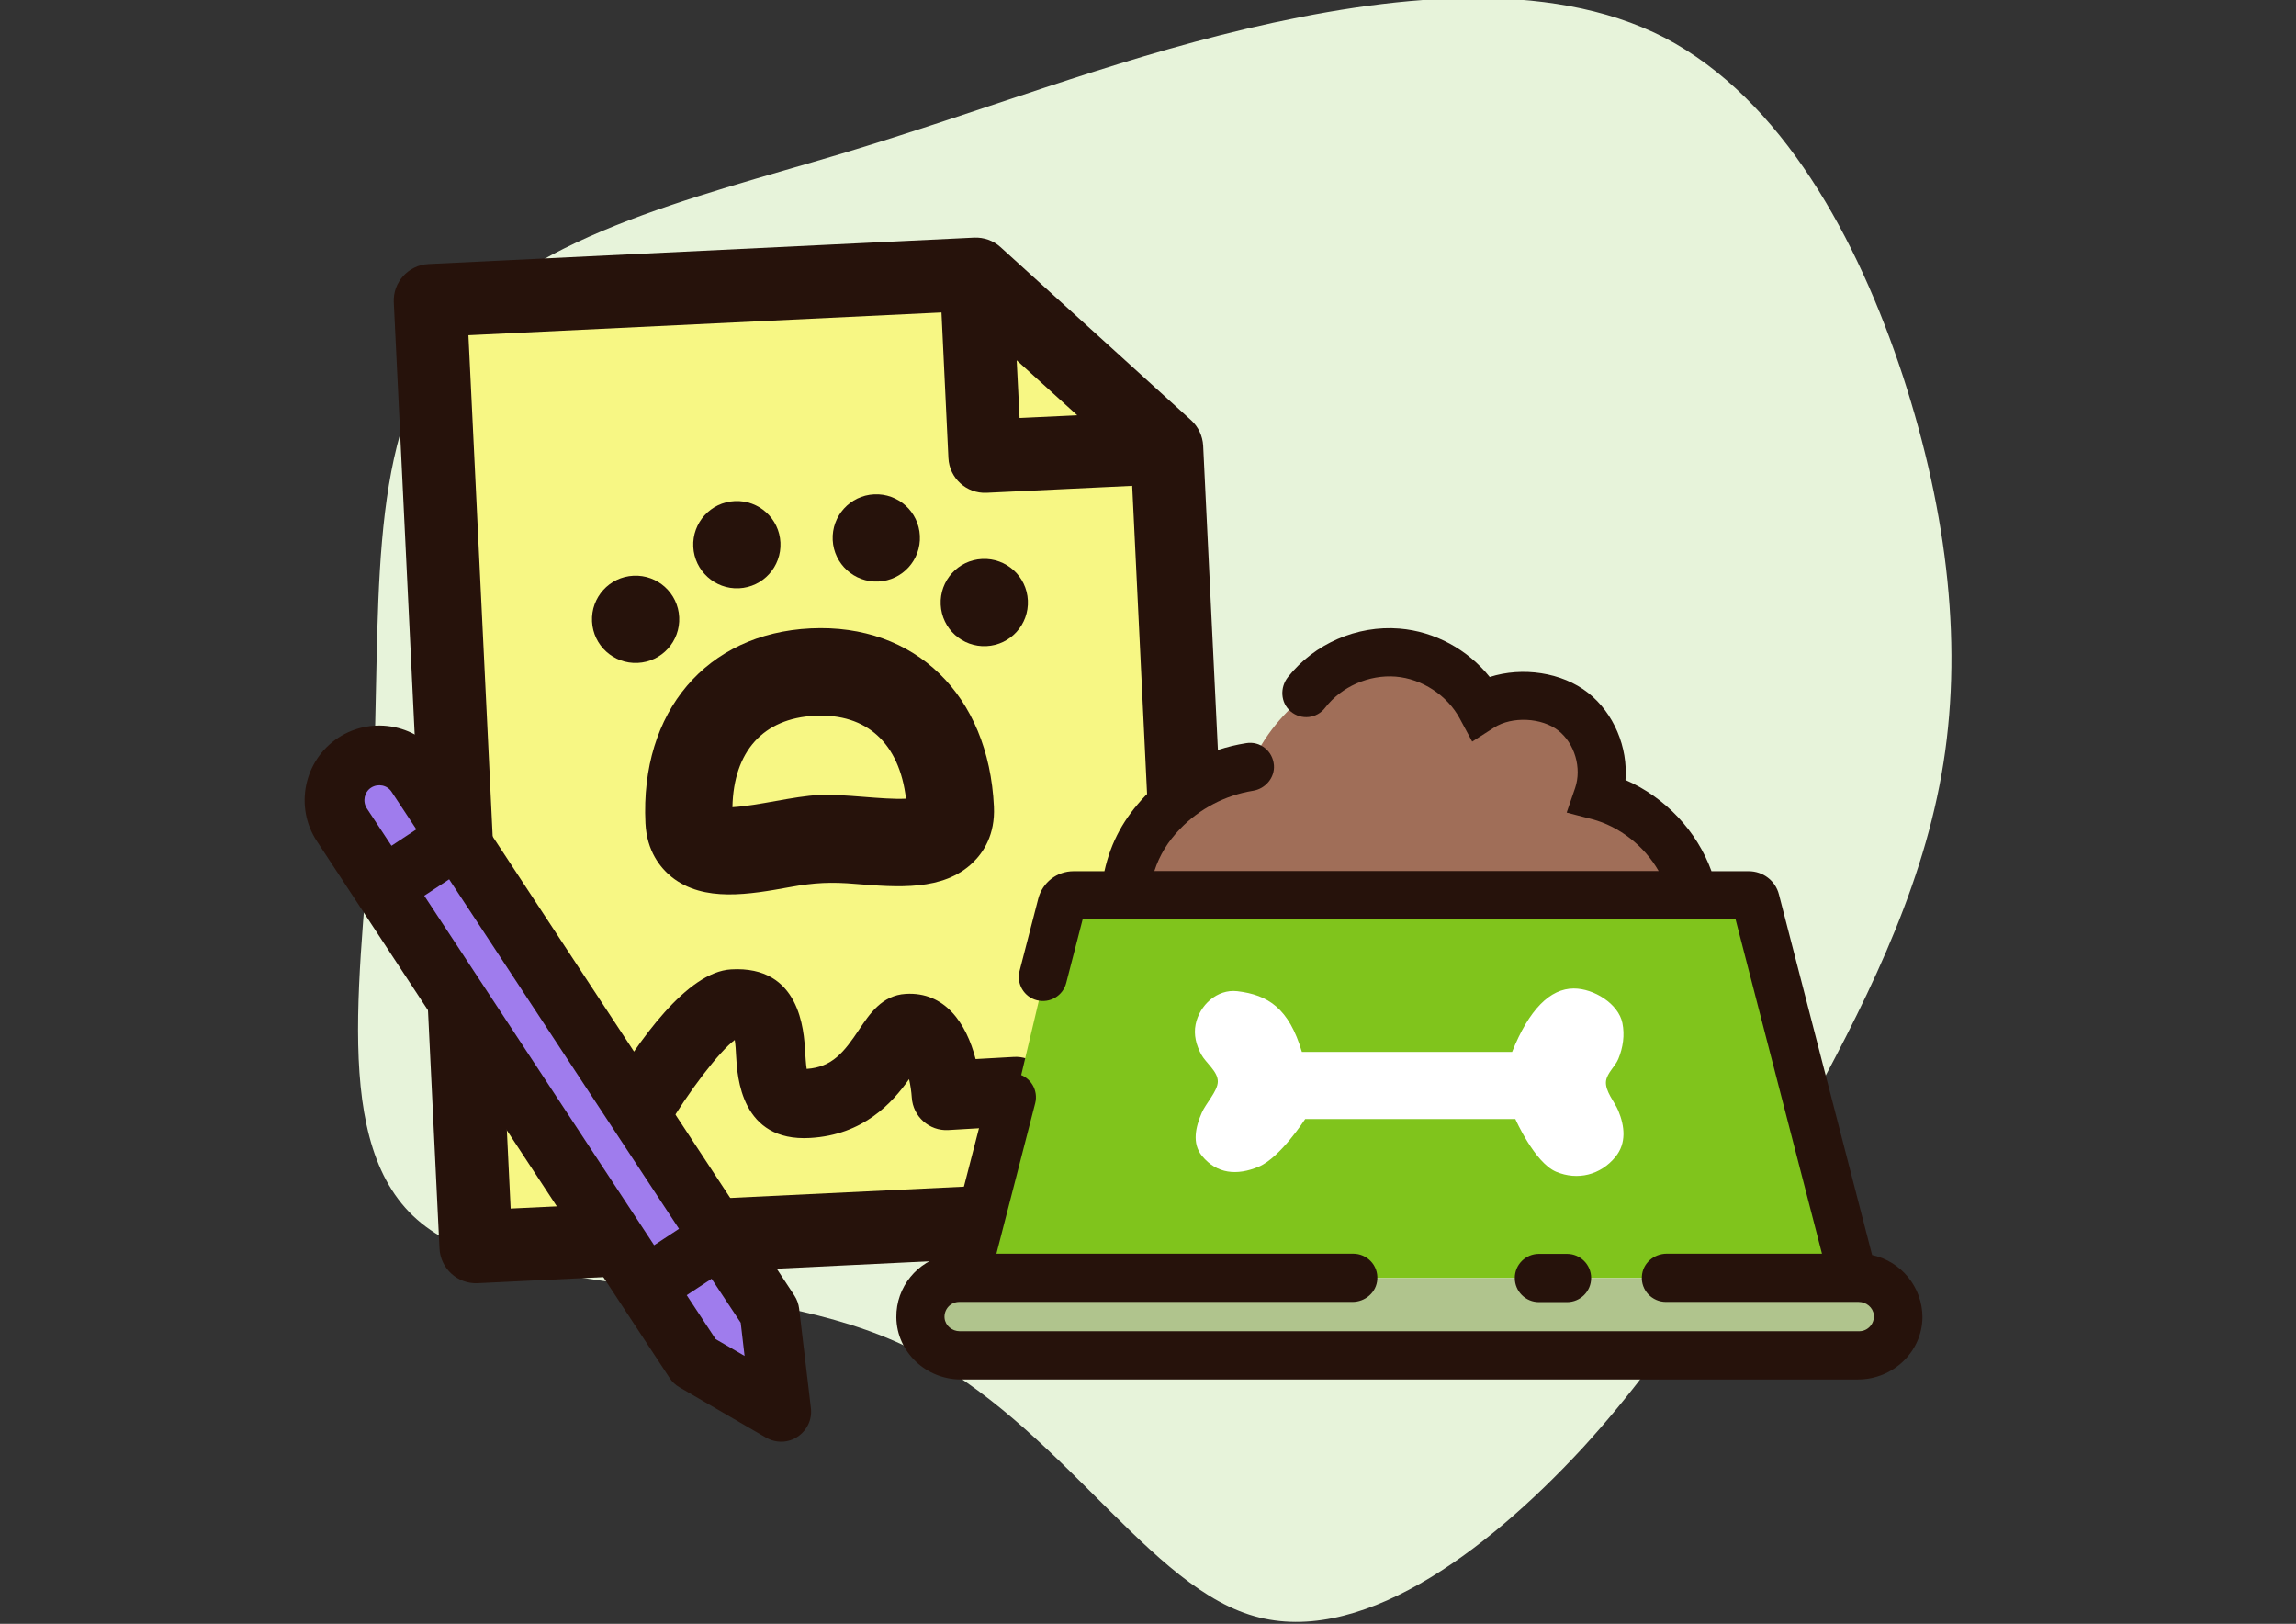 <?xml version="1.0" encoding="iso-8859-1"?>
<!-- Generator: Adobe Illustrator 26.0.2, SVG Export Plug-In . SVG Version: 6.00 Build 0)  -->
<svg version="1.1" baseProfile="tiny" xmlns="http://www.w3.org/2000/svg" xmlns:xlink="http://www.w3.org/1999/xlink" x="0px"
	 y="0px" viewBox="0 0 1190.6 841.9" overflow="visible" xml:space="preserve">
<rect x="0" y="0" width="1190.6" height="841.9" fill="#333333" stroke="none"/>
<g id="HG">
	<path fill="#E7F3DA" d="M863.1,19.5c61,31.9,100.3,104.3,123.7,175.6c23.4,71.8,31.4,142,20,206.4c-11.4,63.9-41,121.4-72.4,179
		c-31.4,58.2-64.4,116.3-114,170.5c-50.2,54.2-116.9,104.3-172.7,86.1c-56.4-18.2-102.1-104.9-183-141.4
		c-81-35.9-197.3-21.7-246.3-61.6c-48.5-39.3-30.2-132.8-25.1-223.5c4.6-90.7-4-178.5,36.5-232.6c39.9-54.7,129.4-75.3,205.8-98.1
		C511.3,57.1,574,32,646.4,14.9C719.4-2.2,802.1-11.9,863.1,19.5z"/>
</g>
<g id="Rations&#xFC;berpr&#xFC;fung" display="none">
	<g display="inline">
		<path fill="#E0A4A4" d="M993.5,178.6l-205.6-13.8c-15.7-1.1-29.5,11-30.5,26.7l-20.6,307.1c-1.1,15.7,11,29.5,26.7,30.5L969.1,543
			c15.7,1.1,29.5-11,30.5-26.7l20.6-307.1C1021.2,193.4,1009.2,179.7,993.5,178.6z"/>
		<path fill="none" stroke="#26120B" stroke-width="18" stroke-miterlimit="10" d="M993.4,179.1l-205.6-13.8
			c-15.7-1.1-29.5,11-30.5,26.7l-20.6,307.1c-1.1,15.7,11,29.5,26.7,30.5L969,543.4c15.7,1.1,29.5-11,30.5-26.7l20.6-307.1
			C1021.1,193.9,1009.1,180.1,993.4,179.1z"/>
		<path fill="#477D89" stroke="#26120B" stroke-width="18" stroke-miterlimit="10" d="M963.7,278.4l-159.6-10.7
			c-10.5-0.7-18.5-9.9-17.8-20.4l1.8-27.2c0.7-10.5,9.9-18.5,20.4-17.8l159.6,10.7c10.5,0.7,18.5,9.9,17.8,20.4l-1.8,27.2
			C983.4,271,974.2,279.1,963.7,278.4z"/>
		<path fill="#477D89" stroke="#26120B" stroke-width="18" stroke-miterlimit="10" d="M916.8,493.2l11.6-172.6
			c0.5-6.9,6.5-12.2,13.5-11.8l31.9,2.1c6.9,0.5,12.2,6.5,11.8,13.5L974,497c-0.5,6.9-6.5,12.2-13.5,11.8l-31.9-2.1
			C921.7,506.1,916.4,500.1,916.8,493.2z"/>
		<path fill="#477D89" stroke="#26120B" stroke-width="18" stroke-miterlimit="10" d="M773.3,338.3l2-30.4c0.4-5.6,5.3-9.9,10.9-9.5
			l30.4,2c5.6,0.4,9.9,5.3,9.5,10.9l-2,30.4c-0.4,5.6-5.3,9.9-10.9,9.5l-30.4-2C777.2,348.8,772.9,343.9,773.3,338.3z"/>
		<path fill="#477D89" stroke="#26120B" stroke-width="18" stroke-miterlimit="10" d="M849.9,343.4l2-30.4c0.4-5.6,5.3-9.9,10.9-9.5
			l30.4,2c5.6,0.4,9.9,5.3,9.5,10.9l-2,30.4c-0.4,5.6-5.3,9.9-10.9,9.5l-30.4-2C853.8,353.9,849.5,349,849.9,343.4z"/>
		<path fill="#477D89" stroke="#26120B" stroke-width="18" stroke-miterlimit="10" d="M767.4,411.7l2-30.4c0.4-5.6,5.3-9.9,10.9-9.5
			l30.4,2c5.6,0.4,9.9,5.3,9.5,10.9l-2,30.4c-0.4,5.6-5.3,9.9-10.9,9.5l-30.4-2C771.4,422.2,767.1,417.3,767.4,411.7z"/>
		<path fill="#477D89" stroke="#26120B" stroke-width="18" stroke-miterlimit="10" d="M844.1,416.8l2-30.4c0.4-5.6,5.3-9.9,10.9-9.5
			l30.4,2c5.6,0.4,9.9,5.3,9.5,10.9l-2,30.4c-0.4,5.6-5.3,9.9-10.9,9.5l-30.4-2C848,427.3,843.7,422.5,844.1,416.8z"/>
		<path fill="#477D89" stroke="#26120B" stroke-width="18" stroke-miterlimit="10" d="M763.5,485.3l2-30.4c0.4-5.6,5.3-9.9,10.9-9.5
			l30.4,2c5.6,0.4,9.9,5.3,9.5,10.9l-2,30.4c-0.4,5.6-5.3,9.9-10.9,9.5l-30.4-2C767.4,495.8,763.1,490.9,763.5,485.3z"/>
		<path fill="#477D89" stroke="#26120B" stroke-width="18" stroke-miterlimit="10" d="M840.1,490.4l2-30.4c0.4-5.6,5.3-9.9,10.9-9.5
			l30.4,2c5.6,0.4,9.9,5.3,9.5,10.9l-2,30.4c-0.4,5.6-5.3,9.9-10.9,9.5l-30.4-2C844,500.9,839.7,496.1,840.1,490.4z"/>
	</g>
	<g display="inline">
		<path fill="#EFD82E" d="M671,118.7l-161.9,11.6c-25.8,1.8-49.8,14.3-66.1,33.8c-18.9-17.1-44.4-26-70.2-24.1L211,151.5l27.6,386.2
			l17-1.2l3.6,50.4l68.6-4.9c48.5-3.5,97.9,4.4,142.9,22.7l3.9,1.6l3.7-2.2c41.9-24.5,89.7-39.3,138.2-42.7l68.6-4.9l-3.6-50.4
			l17-1.2L671,118.7z"/>
		<path fill="#80C41C" d="M307.9,287.8l-10.3-82.4l7.4-19.2l13.3,0.1l9.8,4.3l5.4,17.3l11.4,2.8l11.8-0.8c0,0,4.7,7.3,5.3,8.4
			c0.7,1.1,4.1,7.2,4,14.4c-0.1,7.2-7.3,56.8-7.3,56.8l-46,3.3L307.9,287.8z"/>
		<polygon fill="#F47E2F" points="308.8,301.4 343.2,290.2 374.7,297.4 392.1,318.4 393.6,339.3 386.7,405.6 368.3,481.5 
			330.7,475.8 302,389.9 289.5,338 296.2,309.3 		"/>
		<g>
			<path fill="#26120B" d="M467,609.6c-46.5-48.8-111.7-74-178.9-69.2l-40.1,2.9c-7.8,0.6-14.6-5.3-15.1-13.1l-26.9-376
				c-0.5-6.9,4.7-12.8,11.6-13.3l153.8-11c26.5-1.9,52.7,7.4,72.2,25.2c16.7-20.4,41.4-33.3,67.9-35.2L663.1,109
				c8-0.6,15,5.5,15.6,13.5l27.7,388.1l-54.2,3.9c-67.1,4.8-128,38.9-167.1,93.7l-9.5-6.8L467,609.6z M249.8,521.7
				c0.2,2.1,2,3.7,4.1,3.5l32.9-2.3c70.1-5,138.2,20.3,188,69.6c42.2-55.9,106.1-90.6,176.2-95.6l36.7-2.6l-25.6-358.4
				c-0.4-5.1-4.7-8.9-9.8-8.5l-139.6,10c-24.7,1.8-47.4,15.2-60.8,36l-6.3,9.8l-7.7-8.8c-16.2-18.7-40.6-28.8-65.3-27l-141.2,10.1
				c-4.2,0.3-7.3,3.9-7,8.1L249.8,521.7z"/>
		</g>
		<g>
			<path fill="#26120B" d="M476.5,615.9l-4.1-1.7c-46.2-19.1-96.9-27.3-146.8-23.8l-49.8,3.6c-11.4,0.8-21.4-7.8-22.2-19.2
				l-2.9-40.6l17.5-1.3l3.1,43.8l53-3.8c51.1-3.7,103.1,4.4,150.7,23.4c44.4-25.5,94.7-40.9,145.9-44.6l53-3.8l-3.1-43.8l17.5-1.3
				l4.4,61.3l-70.5,5c-49.9,3.6-98.9,18.9-141.9,44.4L476.5,615.9z"/>
		</g>
		<g>
			
				<rect x="442.6" y="168.3" transform="matrix(0.998 -7.125102e-02 7.125102e-02 0.998 -17.723 32.834)" fill="#26120B" width="17.5" height="193"/>
		</g>
		<g>
			
				<rect x="458.9" y="378.3" transform="matrix(0.998 -7.125102e-02 7.125102e-02 0.998 -33.894 34.57)" fill="#26120B" width="17.5" height="228.1"/>
		</g>
		<g>
			<path fill="#26120B" d="M353.2,491.7c-14.3,1-27.5-7.7-32.1-21.2l-36.4-105.7c-1.7-5.1-2.8-10.3-3.2-15.6l-0.1-1.9
				c-2.4-33.8,23.1-63.2,56.9-65.6c33.8-2.4,63.2,23.1,65.6,56.9l0.1,1.9c0.4,5.3,0.1,10.7-0.9,15.9l0,0l-21,109.8
				C379.3,480.2,367.5,490.7,353.2,491.7z M339.5,299.2c-24.1,1.7-42.4,22.8-40.6,46.9l0.1,1.9c0.3,3.8,1,7.6,2.3,11.2l36.4,105.7
				c2.1,6,8,9.9,14.3,9.4c6.4-0.5,11.6-5.1,12.8-11.4l21-109.8c0.7-3.8,0.9-7.6,0.7-11.4l-0.1-1.9
				C384.6,315.7,363.6,297.5,339.5,299.2z"/>
		</g>
		<g>
			<path fill="#26120B" d="M365,290.5l-17.4-2.6l8.7-58.4c0.4-2.6-0.4-5.3-2.2-7.3c-1.8-2-4.4-3-7.1-2.8l-13.2,0.9l-1.3-17.5
				l13.2-0.9c8-0.6,15.7,2.5,21.2,8.4c5.5,5.9,7.9,13.8,6.7,21.8L365,290.5z"/>
		</g>
		<g>
			<path fill="#26120B" d="M304.5,302.4l-14.2-95.1c-1.1-7,0.9-14.3,5.4-19.8c4.5-5.6,11.1-9,18.2-9.5c14.1-1,26.4,9.7,27.4,23.8
				l6.3,88.2l-17.5,1.3l-6.3-88.2c-0.3-4.5-4.2-7.8-8.7-7.5c-2.3,0.2-4.3,1.2-5.7,3c-1.4,1.8-2,4-1.7,6.3l14.2,95.1L304.5,302.4z"/>
		</g>
		<g>
			
				<rect x="290" y="336.1" transform="matrix(0.998 -7.125102e-02 7.125102e-02 0.998 -23.767 23.417)" fill="#26120B" width="52.6" height="17.5"/>
		</g>
		<g>
			
				<rect x="301.3" y="371.4" transform="matrix(0.998 -7.125102e-02 7.125102e-02 0.998 -26.288 23.373)" fill="#26120B" width="26.3" height="17.5"/>
		</g>
		<g>
			
				<rect x="312.6" y="405.5" transform="matrix(0.998 -7.125102e-02 7.125102e-02 0.998 -28.676 24.573)" fill="#26120B" width="35.1" height="17.5"/>
		</g>
		<g>
			
				<rect x="575.7" y="147.9" transform="matrix(0.998 -7.125102e-02 7.125102e-02 0.998 -9.612 43.917)" fill="#26120B" width="70.2" height="17.5"/>
		</g>
		<g>
			
				<rect x="578.2" y="182.9" transform="matrix(0.998 -7.125102e-02 7.125102e-02 0.998 -12.1 44.184)" fill="#26120B" width="70.2" height="17.5"/>
		</g>
		<path fill="#26120B" d="M616,244.3c0.9-11.5-8.9-21.2-19.8-22.9c-6-1-11.8,0.8-17,3.8c-4.6,2.7-9.4,10-15.1,10.1
			c-5.3,0.1-12.7-6.4-17.9-8.4c-7.9-3.1-17.6-5.1-24.6,1.2c-10,8.9-10.5,20.4-4.8,32.5c5.7,12.1,28.1,25.3,28.1,25.3l4.8,119.5
			c0,0-24.3,11.8-29,24.3c-4.7,12.5-0.9,25.4,9.8,33.4c8,6.1,17.7,4.5,26.3,0.5c4.9-2.3,10.9-8.2,16.6-7.6c4.8,0.4,8.5,4.9,12.9,6.6
			c6.5,2.4,13.7,3.2,20.5,1.5c10.7-2.7,19-16.9,18.5-28.4c-0.6-13.5-12.9-24.9-37.5-33.6L583,282.4
			C607.5,274.1,614.7,261.8,616,244.3z M603.9,427c0.2,7.2-4.9,16.1-11.5,17.8c-4.1,1.1-8.5,0.7-12.5-0.8c-2.7-1-4.9-3.7-7.8-4
			c-3.5-0.3-7.1,3.4-10.2,4.9c-5.3,2.6-11.2,3.6-16-0.1c-6.4-4.9-8.6-12.9-5.7-20.7c2.9-7.8,20.1-15.5,20.1-15.5l-5-131.8
			c0,0-17-7.8-20.4-15.3c-3.4-7.5-2.9-14.6,3.2-20.2c4.3-3.9,10.2-2.7,15-0.9c3.2,1.2,7.6,5.2,10.8,5.1c3.5-0.1,6.5-4.7,9.3-6.4
			c3.2-1.9,6.7-3.1,10.4-2.5c6.6,1,12.5,6.9,11.9,14.1c-1,10.9-8.9,18.9-23.9,24.3l6.1,131.7C592.7,411.9,603.6,418.6,603.9,427z"/>
		<path fill="#FFFFFF" d="M603.8,426.9c0.2,7.3-4.9,16.2-11.5,18c-4.1,1.1-8.5,0.7-12.5-0.8c-2.7-1-4.9-3.8-7.8-4
			c-3.5-0.3-7.1,3.4-10.2,4.9c-5.3,2.6-11.2,3.6-16-0.1c-6.4-5-8.6-13-5.7-20.9c2.9-7.9,20.1-15.7,20.1-15.7l-5-133
			c0,0-17-7.9-20.4-15.4c-3.4-7.5-2.9-14.8,3.2-20.4c4.3-3.9,10.2-2.8,15-0.9c3.2,1.2,7.6,5.2,10.8,5.1c3.5-0.1,6.5-4.7,9.3-6.4
			c3.2-1.9,6.7-3.1,10.4-2.5c6.6,1,12.5,7,11.9,14.3c-0.9,11-8.8,19-23.9,24.5l6.2,132.9C592.7,411.6,603.6,418.4,603.8,426.9z"/>
	</g>
	<g display="inline">
		<g>
			<path fill="#A06E58" d="M850.1,474.1c-5-23.2-24.3-43-47.2-49c5-14.6-0.1-32-12.2-41.6c-12.1-9.5-32.6-10.5-45.6-2.1
				c-8.1-15.1-24.2-25.7-41.3-27.1c-17.1-1.4-34.7,6.3-45.2,19.9c-8.4,8.7-18.1,15.7-28,36.6c-16.3,2.5-31.6,10.5-43,22.4
				c-11.4,11.9-16.9,24.5-18.8,40.9H850.1z"/>
			<polygon fill="#80C41C" points="880.1,474.1 538.7,474.1 493.8,663.5 925.1,663.5 			"/>
			<path fill="#B0C48D" d="M941.6,701.8H477.3c-5.3,0-9.6-4.3-9.6-9.6v-19.1c0-5.3,4.3-9.6,9.6-9.6h464.2c5.3,0,9.6,4.3,9.6,9.6
				v19.1C951.2,697.5,946.9,701.8,941.6,701.8z"/>
			<path fill="#FFFFFF" d="M656.4,551.8c-6.4-21.6-16.8-28.3-32-30c-10-1.2-18.7,7-20.6,16.4c-1.1,5.2,0.3,10.3,2.7,14.9
				c2.2,4.1,8.4,8.5,8.2,13.5c-0.1,4.6-6,10.8-7.9,15.3c-2.9,6.8-5,15.1,0.1,21.4c7.4,9,17.3,9.8,28,5.3c10.7-4.5,23-23.5,23-23.5
				h104c0,0,9.4,21.5,20.1,26c10.7,4.5,22,1.7,29.4-7.3c5.6-6.8,4.6-15.2,1.4-22.8c-1.8-4.4-6.7-9.7-6.1-14.7
				c0.5-4.1,4.6-7.2,6.1-11c2.3-5.6,3.2-11.8,2-17.7c-1.9-9.4-14-17.1-24-17c-11.8,0-22.1,10.4-30.5,31.3H656.4z"/>
		</g>
		<g>
			<path fill="#26120B" d="M938.4,652.2l-46-178.2c-1.8-6.8-7.9-11.6-15-11.6h-18.4c-7.2-19.9-23-36.6-42.5-45.1
				c1.2-16.2-5.7-33-18.5-43.1c-13-10.2-32.5-13-48.6-7.8c-10.8-13.6-27.1-22.5-44.6-23.9c-21-1.8-42.1,7.4-55.2,23.9
				c-4.1,5.1-3.8,12.7,1.2,17c5.2,4.5,13,3.6,17.2-1.8c8-10.4,21.7-16.4,34.8-15.3c13.1,1.1,25.6,9.3,31.8,20.8l6.1,11.4l10.9-7
				c8.7-5.6,23.6-4.9,31.7,1.5c8.1,6.4,11.7,18.5,8.3,28.3l-4.2,12.2l12.5,3.3c13.7,3.6,25.9,13.4,33,25.7H583.4
				c2.5-7.8,6.6-14.5,12.7-20.8c9.6-10,22.3-16.6,35.9-18.8c6.2-1,10.9-6.5,10.4-12.7c-0.5-7-6.9-12-13.7-10.9
				c-18.9,2.9-36.6,12.1-49.8,25.9c-10.6,11-17,22.8-20.3,37.4h-15.2c-8.2,0-15.4,5.6-17.4,13.5l-9.2,35.8
				c-1.6,6.4,2.2,12.9,8.6,14.5c6.4,1.6,12.9-2.2,14.5-8.6l8.1-31.4h322.9l42.7,165.3h-76.8c-6.4,0-11.9,4.8-12.3,11.1
				c-0.5,6.9,5.1,12.7,11.9,12.7h83.4h9.2h2.7c3.8,0,7.2,2.8,7.5,6.5c0.4,4.3-3,8-7.2,8H487.2c-3.8,0-7.2-2.8-7.5-6.5
				c-0.4-4.3,3-8,7.2-8h3h9.2h182.2c6.4,0,11.9-4.8,12.3-11.1c0.5-6.9-5.1-12.7-11.9-12.7H505.3l19.2-74.3
				c1.6-6.4-2.2-12.9-8.6-14.5c-6.4-1.7-12.9,2.2-14.5,8.6l-20.9,81c-14.2,3-24.9,15.7-24.7,30.8c0.2,17.2,14.7,30.7,31.8,30.7
				h443.7c17.2,0,31.6-13.6,31.9-30.7C963.3,667.9,952.6,655.2,938.4,652.2z"/>
			<path fill="#26120B" d="M787.5,675.4c6.6,0,11.9-5.3,11.9-11.9c0-6.6-5.3-11.9-11.9-11.9h-13.9c-6.6,0-11.9,5.3-11.9,11.9
				c0,6.6,5.3,11.9,11.9,11.9H787.5z"/>
		</g>
	</g>
</g>
<g id="Puppy" display="none">
	<g display="inline">
		<path id="path5106_00000075157132245303239570000018082892737265904545_" fill="#1A1A1A" stroke="#E6E6E6" d="M546.2,284
			l-68.8-11.3c0,0-50.5-8.7-74.1,11.3c-23.5,20,0,75.8,0,75.8s-75.8-10.5-101.9,78.4c-26.1,88.9-46.2,216.1-46.2,216.1H304
			l11.3-88.9c0,0,27-41,42.7-39.2c15.7,1.7,10.5,7,13.1,27.9c2.6,20.9,15.7,107.2,15.7,107.2h54l-15.7-61l11.3-37.5l29.6,72.3h37.5
			l-16.6-61c0,0,14.8-12.2,15.7-27.9c12.2,81,14.8,109.8,14.8,109.8h41.8v-34.9c0,0,17.4-99.3,17.4-135.9s-18.3-76.7-18.3-76.7
			s22.7-30.5,20-48.8c22.7,26.1,41,5.2,34-22.7C605.5,309.3,575.8,276.2,546.2,284z"/>
		<path id="path5108_00000033335629484701240490000007405342486112255375_" fill="#E6E6E6" d="M489.6,274.7c-3.4-0.6-6.6,1.8-7,5.1
			c-1.5,12.3-5.9,25.9-10.5,33.4c-8.3,13.5,14.8,23.1,20,37s0.4,25.7-28.3,34.9c-28.8,9.1-14.7,17.3-8.5,33.5
			c5.5,14.3,9.6,30.4,48.5,30.1c-51,7.8-48.8-33.5-59.2-41.4c-9.4-7.1-23.5-14.9-28.7-38.1c-0.7-3-3.5-5.3-6.5-4.8
			c-0.1,0-0.1,0-0.2,0c-3.2,0.4-5.6,3-5.5,6.2c0.8,19.2,1.3,58.5-5.8,72.8c-9.6,19.2,22.7,81,32.2,100.2
			c9.5,19.1,30.3,47.6,56.2,30.8c0.3-0.2,0.5-0.4,0.8-0.6c1.1-1,4.4-4,7.7-8.4c3.2-4.4,10.1-2.7,10.9,2.7
			c9.4,64.4,10.2,87.9,10.2,87.9c6.2,20.5,42.3,24.4,44.3,1l-1.1-29.2c0-3.2-2.4-5.8-5.5-6c-9.5-0.7-27.8-10.6-28.4-76.4
			c-0.7-68.5,26-101.2,38.3-112.6c1.8-1.6,2.4-4.2,1.7-6.5c-1.7-4.9-3.3-9.1-4.5-12.1c-1.3-3.3-5.1-4.7-8.3-3.2
			c-3.5,1.7-6.7,3.7-9.5,5.9c-4.1,3.1-10,0.1-9.7-5.1c0.4-7.7-1-15.9-7.1-21.9c-14.8-14.4-10.5-28.3-2.2-46.6
			c8.3-18.3,14.8-24.4,5.7-45.3c-1.9-4.3-2.6-8.2-2.5-11.8c0.1-3-2.1-5.6-5.1-6.1L489.6,274.7z M481.7,592.7
			c-5.2,7.1-13.2,12.2-20.5,15.7c-2.9,1.4-4.2,4.8-3,7.7l6.8,19.9c0,0,0.3,0.7,0.5,1c7.5,11.8,31.4,9.5,39,0.7
			c1.3-1.5,0.1-3.2-0.5-5.1l-11.6-38C491.2,589.6,484.7,588.5,481.7,592.7z M436.4,562.8c-11.7,30.6-34.7,35.2-51.9,33.8
			c-3.9-0.3-7,3.1-6.4,6.9c3.7,25,5.9,50.4,6.8,56.5c0.1,0.9,0.4,1.8,1,2.5c10.7,14.2,54.4,13.2,56.3-0.3c0.1-0.7,0-1.3-0.2-2
			l-16.5-58.4c-0.3-1.1-0.3-2.2,0.1-3.3L436.4,562.8L436.4,562.8z M290.2,605.3c-9.7-0.2-19.1,4.9-27.2,11.5
			c-1.1,0.9-1.8,2.2-2.1,3.6c-3.2,17.6-6.5,32.3-7.5,36.6c-0.2,0.8-0.2,1.7,0,2.6c5.1,22,48.2,16.9,52-4.6l3.6-38.5
			c0.2-2.1-0.7-4.2-2.5-5.5C301.1,607.1,295.6,605.4,290.2,605.3z"/>
		
			<ellipse id="path5115_00000013172598019292410580000004757391326996729221_" transform="matrix(0.153 -0.988 0.988 0.153 44.334 774.677)" cx="474" cy="361.5" rx="9.4" ry="9.4"/>
		<circle id="path5117_00000168825827687556783160000006346080746114613437_" cx="534.7" cy="371.2" r="8.6"/>
		<g>
			<g>
				
					<ellipse transform="matrix(0.422 -0.907 0.907 0.422 -52.926 638.274)" fill="#FFFFFF" cx="474.1" cy="360.6" rx="10.5" ry="11"/>
				<path fill="#1D1D1B" d="M484.2,365.3c-4.3,9-16.9,8.1-20.4-1.1c-2.3-5.4,0.6-12.4,6.4-14.2C479.4,347,488.4,356.4,484.2,365.3
					L484.2,365.3z M484.1,365.3c3.8-8.2-5.5-17-13.6-14.3c-9.3,2.9-9.4,15.1-0.6,18.8C474.8,372.1,481.7,370.6,484.1,365.3
					L484.1,365.3z"/>
			</g>
			<circle fill="#1D1D1B" cx="476.2" cy="363.3" r="6.8"/>
			<circle fill="#FFFFFF" cx="479" cy="361.4" r="2.5"/>
		</g>
		<g>
			<g>
				<ellipse fill="#FFFFFF" cx="534.7" cy="371.2" rx="11" ry="10.5"/>
				<path fill="#1D1D1B" d="M523.7,371.2c0,9,12.3,13.3,18.6,7.4c4.4-3.7,4.1-11-0.2-14.6C535.8,358.1,523.7,362.2,523.7,371.2
					L523.7,371.2z M523.6,371.2c-0.1-9.9,12.1-14.6,19.1-7.9c4.5,4,4.2,11.6-0.2,15.5C535.4,385.6,523.6,381.2,523.6,371.2
					L523.6,371.2z"/>
			</g>
			<circle fill="#1D1D1B" cx="532.9" cy="373.4" r="6.8"/>
			<circle fill="#FFFFFF" cx="533.9" cy="369.9" r="2.5"/>
		</g>
		<g>
			<path fill="#1D1D1B" d="M481.5,419.3c-0.5-3.1,1.5-6.1,4.5-6.9c3.4-0.9,7.8-1.7,12.8-1.7c4.6,0,8.5,0.7,11.7,1.6
				c2.8,0.7,4.7,3.3,4.6,6.2c-0.1,2.7-0.8,6.1-3.2,9.5c-4,5.7-10.1,7.1-12.5,7.4c-0.6,0.1-1.2,0.1-1.9,0c-2.6-0.5-9.3-2.2-13.4-8.7
				C482.6,424,481.8,421.5,481.5,419.3z"/>
			<path fill="#1D1D1B" d="M481.5,419.3c-0.6-4.6,3-7,7.1-7.6c6.7-1.5,13.7-1.6,20.4-0.1c6.4,1,7.5,6,5.8,11.5
				c-1.9,6.8-8.2,11.9-15.2,12.8c-1,0.2-2.1,0-3.1-0.2C488.8,433.9,482.4,427.2,481.5,419.3L481.5,419.3z M481.6,419.3
				c1.1,7.8,7.7,13.9,15.2,15.4c0.9,0.2,1.8,0.4,2.7,0.2c6.6-0.9,12.6-5.5,14.5-12c1.6-5.1,0.8-9.7-5.2-10.7
				c-6.6-1.5-13.5-1.7-20.2-0.3C484.5,412.4,481,414.6,481.6,419.3L481.6,419.3z"/>
		</g>
	</g>
	<g display="inline">
		<path fill="#FFFFFF" d="M913.3,486.9"/>
		<path fill="#FFFFFF" d="M944.2,488.8"/>
		<path fill="#FFFFFF" d="M927,518.8"/>
		<g id="g5192_00000139285916009086353810000013700617332468927637_" transform="translate(-442.857,-220.854)">
			<path id="path5006_00000062166977033131888840000018206110621884941700_" fill="#93613D" stroke="#E6E6E6" d="M1077.6,624
				c0,0-21.3-77,72-95.3c93.2-18.2,114.5,42.6,116.6,69.9c2,27.4,22.3,82.1-5.1,82.1c-6.1,106.4-14.2,127.7-14.2,127.7
				s13.2,36.5,3,60.8c0,1,13.8,38.5,13.8,38.5l-33.6-0.1l4.2,15.7l-69.5,0.1l10-24.8H1119l2.8,21.6l-59.5-0.7l-2.8-12.7l-68.8-1.9
				l27.6-31.1c0,0-15.7-50.2-8.6-73.5c7.1-23.3,21.3-40.5,35.5-89.2C1059.4,662.5,1077.6,624,1077.6,624L1077.6,624z"/>
			<path id="path5014_00000037681400122918310970000010201265612637357966_" fill="#E6E6E6" d="M1206,527.9
				c-2.7,8.7-4.5,19.8-0.9,29.4c7.2,19.4-7.9,50.2-17.2,53.8c-9.3,3.6-37.3,24.4-30.1,57.3c-61.6-36.6-80.2-44.4-80.2-44.4
				s-4,8.5-9.7,22.5c13.9,7.3,37.6,23,34,43.4c-5,28.7-28,18.6,1.4,54.5c29.4,35.8,36.6,50.2,32.3,77.4
				c-4.3,27.2-20.1,44.4-5.7,59.5c14.3,15.1,37.3,0,40.1-46.6c2.9-46.6,16.5-65.9,37.3-76c20.8-10,44.4-43.7,13.6-40.9
				s-52.3-13.6-27.2-25.8c25.1-12.2,31.5-19.4,30.8-42.3c-0.7-22.9-24.7-37.3-17.2-57.7c6.6-18,34.1-21.3,40.3-39.6
				C1238.4,541.5,1225.1,532.2,1206,527.9L1206,527.9z"/>
			<path id="path5008_00000069368346946568175460000018119663704635184516_" fill="#4C291E" d="M1184,633.8l31.2,8.4
				c0,0-5.3,30.9-22,27.4C1176.4,666,1184,633.8,1184,633.8z"/>
			<path id="path5016_00000126310133133053754710000014302501100879040927_" fill="#E6E6E6" d="M1079.6,790.7
				c-30.9,0-27.9,47.1-27.9,47.1l5.6,68.7c0,0.1,0,0.3,0,0.4l-1.8,16.1c0,0.2,0,0.5,0,0.7c7.8,40.1,80.1,34,73.8-1.3
				c0-0.1-0.1-0.3-0.1-0.4l-8-23.4c0-0.1-0.1-0.2-0.1-0.3c-0.4-2.1-5.6-28.2-6.1-50.5C1114.6,824.6,1110.5,790.7,1079.6,790.7z
				 M1057.3,906.8l-37.5-31.7c-0.9-0.7-2.1-0.7-2.9,0.1l-33.7,30.8c-1.2,1.1-0.8,3.2,0.7,3.7
				C1021.1,923.4,1050.9,925.2,1057.3,906.8L1057.3,906.8z M1198.7,837.8c-26.1,0-24.5,22.6-24.3,24.7c0,0.1,0,0.2,0,0.3l-2.5,35.5
				c0,0.2-0.1,0.4-0.1,0.6l-9,26.3c0,0.1-0.1,0.2-0.1,0.3c-6.6,32.6,53.9,39.8,74.9,1.8c1.3-2.4,1.5-5.2,0.6-7.8l-4.3-11.6
				c-0.1-0.1-0.1-0.3-0.1-0.4c-0.3-2.1-3-19.9-3-33.2C1230.6,860.1,1226.1,837.8,1198.7,837.8z M1234.1,908.7
				c6.7,14.4,20.3,14.5,36.3,0.3c0.8-0.7,1-1.9,0.4-2.8c-3.2-5.5-14.1-24.3-18.8-32.8c-0.9-1.6-3.3-1.5-4,0.2l-14,33.2
				C1233.8,907.4,1233.8,908.1,1234.1,908.7z"/>
			<circle id="path5010_00000052826172693926252820000016980142206680134554_" cx="1163.6" cy="589.4" r="10.5"/>
			<circle id="path5012_00000048461318931784064020000011507321922864345006_" cx="1230" cy="605.3" r="8.7"/>
		</g>
		<g>
			<g>
				
					<ellipse transform="matrix(0.422 -0.907 0.907 0.422 84.2 865.32)" fill="#FFFFFF" cx="720.8" cy="366.6" rx="10.5" ry="11"/>
				<path fill="#1D1D1B" d="M730.8,371.3c-4.3,9-16.9,8.1-20.4-1.1c-2.3-5.4,0.6-12.4,6.4-14.2C726,352.9,735.1,362.3,730.8,371.3
					L730.8,371.3z M730.7,371.3c3.8-8.2-5.5-17-13.6-14.3c-9.3,2.9-9.4,15.1-0.6,18.8C721.5,378.1,728.3,376.5,730.7,371.3
					L730.7,371.3z"/>
			</g>
			<circle fill="#1D1D1B" cx="722.9" cy="369.3" r="6.8"/>
			<circle fill="#FFFFFF" cx="725.6" cy="367.4" r="2.5"/>
		</g>
		<g>
			<g>
				<ellipse fill="#FFFFFF" cx="787.2" cy="384.5" rx="11" ry="10.5"/>
				<path fill="#1D1D1B" d="M776.2,384.5c0,9,12.3,13.3,18.6,7.4c4.4-3.7,4.1-11-0.2-14.6C788.3,371.4,776.2,375.4,776.2,384.5
					L776.2,384.5z M776.1,384.5c-0.1-9.9,12.1-14.6,19.1-7.9c4.5,4,4.2,11.6-0.2,15.5C787.9,398.9,776.1,394.5,776.1,384.5
					L776.1,384.5z"/>
			</g>
			<circle fill="#1D1D1B" cx="785.4" cy="386.7" r="6.8"/>
			<circle fill="#FFFFFF" cx="786.4" cy="383.2" r="2.5"/>
		</g>
	</g>
</g>
<g id="Youngsters" display="none">
	<g id="path4939_00000034073155567903861390000007865819436438018969_" display="inline">
		<path fill="#3C3C3B" d="M732.2,266.8c0,0-34.9-94.7-114.6-53.6l-100.9,29.9c0,0-36.1-19.9-68.5,2.5s-61,66-13.7,51.1
			c-58.5,44.8-53.6,66-53.6,66s1.2-68.5-38.6-14.9s-10,95.9-10,95.9s-61,32.4-62.3,49.8c-1.2,17.4,69.8-8.7,69.8-8.7
			s16.2,29.9,72.2,26.2c-25,94.7,4.3,63.5,18,83.4c13.7,19.9,48.9,136.7,48.9,136.7l18.9,19.7l14.2-24.1l-40.1-136L579,644.3
			l14.4,2.9l-38.2,173.6l44.9-5.9l51.1-234.2c0,0,89.7-81,76-191.8C713.5,278.1,693.6,248.2,732.2,266.8L732.2,266.8z"/>
		<path d="M732,266.8c-13.3-32.2-41.4-66-79.7-63.4c-12.1,0.7-23.8,4.7-34.5,10.2c0,0-100.9,30.1-100.9,30.1c0,0-0.2,0.1-0.2,0.1
			s-0.2-0.1-0.2-0.1c-6-3.1-12.5-5.2-19.1-6.6c-13.2-2.7-27.4-1.8-39.7,3.9c-12.2,5.9-22.5,15.3-31.7,25c-5,5.3-24.3,28.3-11.3,32.5
			c6.4,1.5,13.4-0.7,19.6-2.5c0,0,0.7,1.3,0.7,1.3c-16.7,12.9-53.4,43.1-53.2,65.2c0,0-1.7,0.2-1.7,0.2c0-3.6-0.2-7.3-0.6-10.9
			c-2.9-27.3-13.7-31.1-31.6-9.6c-14,16.7-24.4,37.3-25.2,59.3c-0.5,14.4,2.8,29.3,10.5,41.5c0,0,0.7,1,0.7,1
			c-11.8,6.4-23.3,13.2-34.3,20.8c-5.3,3.7-10.6,7.5-15.5,11.7c-4.7,4.1-9.7,8.6-12.2,14.3c-7.9,19.4,60.4-4.7,67.5-7.3
			c0,0,1-0.4,1-0.4c1.7,3.1,4.1,5.9,6.7,8.3c17.2,16,42.2,19.5,64.9,18c0,0,1.8-0.1,1.8-0.1s-0.5,1.8-0.5,1.8
			c-3.8,15.6-14.4,52.9-7.2,66.4c4,7,12.6,5.8,19.2,10.2c2.3,1.4,4.3,3.4,5.9,5.7c4.2,6.6,7,13.8,10,21c3.8,9.5,7.3,19.1,10.7,28.7
			c10.1,28.9,19.5,58.1,28.4,87.4c0,0-0.4-0.6-0.4-0.6s18.9,19.6,18.9,19.6s-2.6,0.3-2.6,0.3l14.1-24.1c0,0-0.2,1.3-0.2,1.3
			s-40.3-135.9-40.3-135.9l-1.2-4.1c0,0,3.9,1.9,3.9,1.9c-0.4-0.5,109,54.5,106.7,53.3c4,0.7,10.5,2,14.4,2.9c0,0,2,0.4,2,0.4
			s-0.4,2-0.4,2s-38.2,173.6-38.2,173.6s-2.2-2.5-2.2-2.5s44.9-5.9,44.9-5.9s-1.7,1.6-1.7,1.6s51.5-234.1,51.5-234.1
			s0.1-0.5,0.1-0.5l0.4-0.4c5.4-5.1,10.6-10.6,15.5-16.3c24.5-28.4,43.9-61.6,54.3-97.8c6.2-21.7,8.8-44.4,7.3-66.9
			c-2.6-29.6-8-60.2-13-89.6c-1.3-7.4-2.6-14.9-3.6-22.4c-0.6-6.3-3.7-21.2,2.7-24.6c2.7-1.3,5.8-0.5,8.5,0.2c3.4,1,6.6,2.5,9.8,4.1
			c0,0,0.3,0.2,0.3,0.2s0.2,0.1,0.2,0.1s0.1,0,0.1,0C732.1,266.7,732.5,266.5,732,266.8L732,266.8z M732.4,266.9
			c-0.6,0.2-0.2,0-0.4,0.1l-0.1,0c0,0-0.2-0.1-0.2-0.1c-4.7-2-16.5-8.3-20.2-2.5c-1.8,3.2-1.6,7.2-1.5,10.9
			c0.2,3.7,0.7,7.5,1.3,11.2c1.9,12.8,5.6,31.6,7.9,44.6c3.8,22.4,7.6,44.7,9.8,67.4c1.7,22.7-0.8,45.7-6.9,67.7
			c-12.5,43.9-37.4,84-69.9,115.8c2.1-4.2-50.9,234.2-50.2,233.4c0,0-0.3,1.4-0.3,1.4s-1.4,0.2-1.4,0.2s-44.9,5.9-44.9,5.9
			s-2.9,0.4-2.9,0.4s0.6-2.8,0.6-2.8s38.1-173.6,38.1-173.6s1.6,2.5,1.6,2.5c-4-0.9-10.3-2-14.4-3c-0.3,0.5-107.2-54.1-107.6-53.9
			c0,0,2.6-2.2,2.6-2.2s39.9,136,39.9,136s0.2,0.7,0.2,0.7s-0.4,0.6-0.4,0.6s-14.2,24.1-14.2,24.1s-1.1,1.9-1.1,1.9
			s-1.5-1.6-1.5-1.6s-18.9-19.7-18.9-19.7s-0.3-0.3-0.3-0.3c-5.9-19.6-12.1-39.2-18.5-58.7c-6.4-19.3-12.9-38.7-20.4-57.6
			c-1.9-4.7-3.9-9.4-6.1-13.9c-2.2-4.3-4.4-8.8-8.7-11.4c-4.3-2.8-9.4-3.2-14.1-5.5c-10.5-5.3-9.1-19.3-8.3-29.1
			c1.7-15.3,5.5-30.3,9.3-45.1c0,0,1.4,1.7,1.4,1.7c-26.2,1.8-57.8-3.6-73.4-26.9c0,0,1.5,0.6,1.5,0.6c-10.2,3.5-79.5,28.6-70.5,4.1
			c7.5-16.8,45.4-38,62.1-47.3c0,0-0.4,1.6-0.4,1.6c-16.2-25.7-13.2-59.8,2.2-85.2c3.7-6.4,8.1-12.5,12.8-18.2
			c3.6-4.3,7.5-8.4,12.2-11.6c16.5-10.8,21.5,9.6,22.7,22.2c0.4,3.7,0.6,7.4,0.5,11.1c0,0-1.7,0.2-1.7,0.2
			c-1-22.6,37.1-53.8,54-66.8c0,0,0.7,1.3,0.7,1.3c-3.3,1-6.6,1.9-10,2.5c-5,0.7-11.7,1.7-15-3.2c-2.6-5.1,0.5-10.8,2.8-15.2
			c8.8-14.8,21.7-26.7,35.6-36.6c14.2-10,32.6-12.6,49.4-9c6.7,1.4,13.3,3.6,19.4,6.7c-2.1-0.1,101.2-29.7,100.5-29.8
			c37-19.4,71.7-10.9,97,22.3c6.9,9,12.7,19,17.2,29.5c0,0,0.4,1.1,0.4,1.1s0.2,0.5,0.2,0.5s0.1,0.3,0.1,0.3s0.1,0.1,0.1,0.1
			C732.4,266.7,732.4,266.8,732.4,266.9L732.4,266.9z"/>
	</g>
	<g id="path4941_00000041289792478350294030000014563353070431552947_" display="inline">
		<path fill="#E6E6E6" d="M567.7,235.8L567.7,235.8c-4,1.2-6.5,5.1-5.9,9.2c4.2,28.3,6.9,72.8-10.5,102.6
			c-21.2,36.3-25.4,40.6-21.7,46.6c2.1,3.3,1.6,8.1-1.2,10.7c-10.6,9.8-13.9,25.9-14.2,41.3c-0.1,8.3-11,11.2-15.4,4.2
			c-30.5-48-26.3-71.4-28.6-94.8c-2.6-27.3-31.7-55.5-35.2,4.4c-3.5,59.9,33.5,125.1,0.9,173.5c-10.8,16-20.3,28.8-28.4,38.8
			c-1.7,2.1-2.3,4.9-1.5,7.5c2.9,9.6,10.9,10.1,18.1,20.6c10.7,15.5,22.9,92.2,27.7,125.4c1.8,12,8.7,22.8,19.2,28.9
			c9,5.3,17.8,7,26.2,4.3c1.8-0.6,3.7-1,5.6-1.1c16-0.8,28.2-10,32.2-26.2c0.5-2,0.8-4.1,0.1-6c-12.6-35.5-26.2-67.2-41-94.6
			c-4.1-7.5,4.5-15.6,11.8-11c22.9,14.2,44.9,23.9,66.1,29.3c4.8,1.2,7.5,6.3,5.8,10.9l-46.1,126.9c-0.3,0.8-0.5,1.6-0.5,2.5
			c-0.8,19.6,5.3,34.2,25.7,38.2c0.3,0.1,0.7,0.1,1,0.1c7.2,0.6,13.5,0.7,19.2,0.4c14.4-0.9,26.7-10.7,30.8-24.5
			c19.8-66.3,34.5-137.6,45.1-213.2c0.3-1.8,1.1-3.5,2.4-4.8c12.2-11.9,75.4-77.6,75.4-166.9c0-2.6-1.3-5.1-3.4-6.6
			c-15.2-11.2-33.4-19.8-52.1-17.4c-4.8,0.6-9.1-3-9.4-7.8c-2.3-35.6,8.8-38.2-22.9-52.9C613.5,320.9,577.1,270.1,567.7,235.8
			L567.7,235.8z"/>
		<path d="M567.7,235.6c-0.2,0.8-0.3,0.3-0.5,0.5c-3.7,1.3-6,5.3-5.2,9.1c1,6.7,1.8,13.5,2.3,20.2c1.9,26.8,1.2,55.3-11.3,79.7
			c-2.1,4-5.9,10-8.2,14.1c0,0-8.3,14-8.3,14c-2.6,4.7-5.6,9.3-7.3,14.4c-0.8,2.2-0.6,4.5,0.7,6.4c1.7,2.8,1.8,6.4,0.2,9.2
			c-0.6,1.3-1.8,2.2-2.7,3.2c-8.5,8.8-11.5,21.4-12.5,33.2c-0.2,1.9-0.2,4.1-0.3,6.1c0.2,3.6-2.1,7.2-5.5,8.5c-4,1.8-9.1,0-11.2-3.9
			c-2.1-3.3-4.4-7.1-6.3-10.5c-10.9-18.8-19.1-39.6-20.7-61.4c-1.2-10.7-0.3-21.7-3.4-32.1c-2.6-7.9-7.9-18.7-16.4-20.9
			c-11.5-1.6-14,20.3-14.9,28.5c-7.2,59.4,36.1,131.3-1.6,183.2c-7.6,11.2-15.7,22.3-24,32.9c0,0-2.5,3.2-2.5,3.2
			c-2.4,3-1.4,7.1,0.6,10.1c2.8,4.5,7.9,7.1,11.6,10.9c2,2,3.8,4.1,5.3,6.5c4.1,7.3,6.1,15.3,8.3,23.2c2.8,10.5,5.1,21.1,7.2,31.8
			c4.2,21.3,7.8,42.7,11,64.2c0.8,5.3,1.4,10.5,3.6,15.5c2,4.8,5,9.3,8.8,12.9c7.5,6.9,18.1,11.9,28.4,10.3c2.7-0.4,5.2-1.6,7.9-1.9
			c1.4-0.2,2.7-0.2,4.1-0.4c11.9-1.1,22.5-8.5,26.8-19.7c1.1-3.4,3-7.2,1.7-10.7c0,0-1.4-3.8-1.4-3.8c-11-30.5-23.6-60.6-39-89.1
			c-1.7-2.7-2.4-6-1.2-9.1c1.6-4.6,6.8-7.6,11.7-6.4c1.5,0.3,2.9,1.1,4.1,1.9c2.3,1.4,4.6,2.8,7,4.1c9.3,5.4,19,10.3,28.9,14.5
			c7.4,3.1,15,5.9,22.8,8.1c2.6,0.9,5.5,1.3,8.1,2.4c4.5,2.2,6.7,7.9,4.9,12.5c-10.7,29.6-29.5,81.4-40.1,110.9
			c0,0-5.5,15.3-5.5,15.3c-0.5,1.4-0.7,1.9-0.7,3.4c-0.6,14.7,3.4,29.1,18.9,34c2.4,0.7,4.8,1.5,7.4,1.6c13.3,0.9,26.4,1.7,37-7.9
			c3.8-3.4,6.8-7.7,8.6-12.4c1.4-4,3.3-11.1,4.6-15.4c18.6-65,31.6-131.7,41.3-198.6c0,0,0.1-1,0.1-1c0-0.3,0.1-0.8,0.2-1.2
			c0.5-2.3,2.1-4.4,3.8-5.9c43-43.7,74.2-102.8,74.2-165.1c-0.2-2.3-1.7-4.4-3.6-5.6c-12.8-9.4-27.9-17-44-17.1
			c-2.8-0.1-5.4,0.5-8.2,0.4c-3.1-0.2-6-2.1-7.5-4.8c-1.6-2.6-1.3-5.6-1.4-8.5c-0.4-8.1,0.3-16.4,0.4-24.4
			c0.1-5.3-1.4-10.4-5.6-13.7c-6.2-5.2-14-8-21-11.9c-7.1-4.1-13.5-9.4-19.4-15c-21.2-21-38.4-46.4-48.9-74.4
			c-0.9-2.4-1.6-4.8-2.3-7.3C567.7,236.1,567.2,236.3,567.7,235.6L567.7,235.6z M567.6,236c0.6-0.3,0.3,0.2,0.4,0.3
			c0,0,0.1,0.5,0.1,0.5c9.3,29.2,29.7,59,51.7,80.2c5.9,5.5,12.2,10.6,19.2,14.6c4.7,2.6,9.8,4.6,14.5,7.3
			c8.4,4.6,13.5,9.7,13.3,19.8c0,8.2-0.7,16.2-0.2,24.4c0.2,2.5-0.1,5.2,1.2,7.4c1.2,2,3.4,3.4,5.7,3.6c2.6,0,5.4-0.6,8-0.5
			c16.7,0,32.4,7.7,45.6,17.2c3.4,2.1,5.2,5.8,4.8,9.8c0,2,0,4.1-0.1,6.1c-0.6,16.4-3.3,32.7-7.8,48.4
			c-12.2,42-36.1,80.2-66.6,111.3c-2.1,1.9-2.8,3.2-3.1,6c0,0-1.1,8.1-1.1,8.1c-10.1,69.8-24,139.4-44.6,206.9
			c-4.1,10.8-13.6,19.2-24.8,22.1c-5.5,1.4-11.1,1.4-16.7,1.3c-3.9-0.2-7.7-0.2-11.5-0.9c-14.4-2.8-23.8-12.3-25.9-26.8
			c-0.7-4.2-0.8-8.4-0.7-12.5c0-1.4,0.3-3.2,0.9-4.6c12.6-34.4,31.9-87.6,44.6-122.2c0,0,1.4-3.8,1.4-3.8c1.5-3.7-0.9-8-4.7-8.8
			c-9.9-2.6-19.6-6-29.1-10c-10.1-4.3-19.8-9.3-29.2-14.7c-2.4-1.4-4.7-2.8-7-4.2c-1-0.6-2-1.3-3.2-1.5c-3.2-0.8-6.8,1.3-7.9,4.4
			c-0.9,2.2-0.2,4.5,1,6.4c15.5,28.8,28,58.9,39,89.6c0,0,1.4,3.8,1.4,3.8c1.6,4.2-0.4,8.9-1.8,12.8c-4.1,10.6-13.9,18.7-25,20.8
			c-2.7,0.6-5.5,0.7-8.2,1c-2.7,0.3-5.2,1.5-7.9,1.8c-11.3,1.7-22.6-3.6-30.8-11.1c-8.6-8.2-11.9-18.4-13.1-29.9
			c-3.2-21.4-6.7-42.8-10.9-64.1c-3.2-15.8-6.4-31.8-11.8-47.1c-1.8-5-4.3-9.6-8.2-13.3c-3.8-3.9-8.9-6.5-11.9-11.4
			c-1.5-2.5-2.7-5.5-2.2-8.5c0.2-2.7,2.8-5.4,4.4-7.4c9.9-12.7,19.7-25.9,28.4-39.5c24.6-42.4,1-97.1-2.6-142.7
			c-1.5-14.3-2.7-56.1,12.3-62.2c5.8-2,11.2,2.8,14.5,7c5,6.6,8,14.6,9.1,22.8c0.9,8.1,0.9,16.3,1.6,24.4
			c1.8,25.8,12.9,49.8,26.6,71.3c3.3,6.3,13.2,4.9,14.5-2.1c0.5-10.8,1.4-21.9,6.3-31.8c1.8-3.7,4.1-7.2,7-10.1
			c3.2-2.5,4.5-6.6,2.8-10.4c-0.6-1.2-1.5-2.4-1.7-3.8c-0.2-1.5,0-2.9,0.4-4.2c1.8-5.2,4.8-9.8,7.5-14.5c0,0,8.3-14,8.3-14
			c2.2-3.7,6.1-10.2,8.2-14c7.6-14.4,10.7-30.7,11.8-46.8c1.1-16.2,0.1-32.5-2-48.6c0,0-0.6-4-0.6-4c-0.6-3.4,1.1-7.2,4.1-8.9
			c0.4-0.3,0.9-0.5,1.4-0.7C567.3,235.9,567.5,235.3,567.6,236L567.6,236z"/>
	</g>
	<path id="path4943_00000147207836737484272580000010365646316503944100_" display="inline" fill="#E6E6E6" d="M331.9,445
		c0,0-59.3,30.7-60.5,48c-1.1,15.4,56.1-4.6,68.1-9c1.3-0.5,2-1.8,1.8-3.1l-6.5-35.2c-0.2-1-1.2-1.5-2.1-1L331.9,445z"/>
	<path id="path4945_00000137840437197386522260000016439342549255122871_" display="inline" fill="#1A1A1A" d="M556.7,354.6
		l48.9-17.2c0,0,20.3,45.4-10.1,51.5C565.1,395.1,556.7,354.6,556.7,354.6L556.7,354.6z"/>
	<path id="path4947_00000080898340232430881280000001399455209174669960_" display="inline" fill="#1A1A1A" d="M562.4,406.1
		c0,0,79.3,3.1,94.7-44.9c0.4,44-6.6,62.5-37.4,69.6C588.9,437.8,562.4,406.1,562.4,406.1z"/>
	<path id="path4949_00000129181662166217539630000000258603240123716518_" display="inline" fill="#FF5555" d="M627.5,393.3
		c-15.2,7.6-32.8,10.8-45.8,12c-0.9,11.8-1.9,37.6,5.4,54.5c9.7,22.5,62.1,18.1,58.6-15.4C643.3,421.4,633.5,402.8,627.5,393.3z"/>
	<circle id="path4957_00000052099173785724108270000015464780045795119255_" display="inline" cx="535.4" cy="318.5" r="10"/>
	<circle id="path4959_00000103248145034710281860000014249766973894947242_" display="inline" cx="624.5" cy="294.2" r="12.5"/>
	<g display="inline">
		<g>
			<ellipse fill="#FFFFFF" cx="535" cy="318" rx="16.1" ry="15.3"/>
			<path fill="#1D1D1B" d="M551.1,318c-0.1,14.4-17.3,20.8-27.5,11.1c-6.5-5.8-6.8-16.5-0.2-22.4C533.6,297,551.1,303.7,551.1,318
				L551.1,318z M551,318c-0.2-13.4-17.5-19.4-27-10.6c-6.3,5.5-6.6,15.9-0.2,21.5C533.3,337.6,551,331.4,551,318L551,318z"/>
		</g>
		<circle fill="#1D1D1B" cx="539.4" cy="320.2" r="10"/>
		<circle fill="#FFFFFF" cx="541.9" cy="316" r="3.7"/>
	</g>
	<g display="inline">
		<g>
			<ellipse fill="#FFFFFF" cx="628.1" cy="291.2" rx="16.3" ry="15.5"/>
			<path fill="#1D1D1B" d="M644.5,291.2c-0.1,14.5-17.6,21-27.8,11.2c-6.5-5.9-6.8-16.7-0.2-22.7C626.7,270,644.5,276.7,644.5,291.2
				L644.5,291.2z M644.4,291.2c-0.2-13.6-17.8-19.7-27.3-10.8c-6.4,5.6-6.7,16.1-0.2,21.7C626.4,311,644.3,304.7,644.4,291.2
				L644.4,291.2z"/>
		</g>
		<circle fill="#1D1D1B" cx="632.6" cy="293.4" r="10.1"/>
		<circle fill="#FFFFFF" cx="635.2" cy="289.2" r="3.7"/>
	</g>
</g>
<g id="Wachstum" display="none">
	<rect x="689.1" y="295.9" display="inline" fill="#DB4A46" width="111" height="433.7"/>
	<path display="inline" fill="#26120B" d="M696.7,309.6c-7.6,0-13.7-6.1-13.7-13.7v-40.2c0-46.5-37.8-84.3-84.3-84.3
		c-7.6,0-13.7-6.1-13.7-13.7s6.1-13.7,13.7-13.7c61.6,0,111.8,50.1,111.8,111.8v40.2C710.4,303.5,704.2,309.6,696.7,309.6z"/>
	<path display="inline" fill="#26120B" d="M500.6,309.6c-7.6,0-13.7-6.1-13.7-13.7v-40.2c0-19.3,5-38.4,14.5-55.1
		c3.7-6.6,12.1-8.9,18.7-5.2c6.6,3.7,8.9,12.1,5.2,18.7c-7.1,12.6-10.9,27-10.9,41.5v40.2C514.3,303.5,508.2,309.6,500.6,309.6z"/>
	<rect x="310.4" y="295.9" display="inline" fill="#F66A61" width="382.3" height="440.4"/>
	<path display="inline" fill="#FFFFFF" d="M468.8,504.9c-12.8,2.6-19.8-10.6-31.8-9.8c-12-0.8-19,12.4-31.8,9.8
		c-21.6-4.4-24.8-30.1-10.1-44.5c6.8-6.7,13.9-13.1,20.5-20.1c5.4-5.7,14.6-9.6,22.9-9.2c8.9,0.4,13.2,1.9,19.3,8.6
		c6.7,7.3,14.1,13.9,21.1,20.8C493.6,474.8,490.4,500.4,468.8,504.9z M417.7,380.1c-0.7,8,0.3,16.1,2.8,23.8
		c2.3,6.9,8.8,18.9,18.6,16.2c8.8-2.4,13.5-11.9,15.4-19.3c1.7-6.4,3-13,2.3-19.6c-0.7-6.6-3.6-13.1-9.3-17.3
		c-5.6-4.2-14.2-5.4-20.3-1.9C420.6,365.6,418.3,373.2,417.7,380.1z M379.7,390.2c-6.7-0.4-13,3.9-15.6,9.5
		c-2.6,5.6-1.8,12.1,0.8,17.7c2.6,5.6,6.8,10.4,11.2,15c5.1,5.3,13.4,11.2,21.7,9.7c9.2-1.6,8.8-14,7.3-20.4
		c-1.6-7.2-4.7-14.2-9.1-20.4C392.2,395.9,386.7,390.7,379.7,390.2z M477.9,400.4c-4.4,6.2-7.5,13.2-9.1,20.4
		c-1.5,6.5-1.9,18.8,7.3,20.4c8.3,1.5,16.6-4.4,21.7-9.7c4.4-4.6,8.6-9.4,11.2-15c2.6-5.6,3.3-12.1,0.8-17.7
		c-2.6-5.6-8.9-9.9-15.6-9.5C487.2,389.9,481.7,395.1,477.9,400.4z"/>
	<path display="inline" fill="#26120B" d="M296.7,300.1v432c0,9.9,8,17.9,17.9,17.9h484.8c9.1,0,16.5-7.4,16.5-16.5V299.2
		c0-9.4-7.6-17-17-17H314.7C304.7,282.1,296.7,290.2,296.7,300.1z M334.2,309.6h336.1c6.3,0,11.3,5.1,11.3,11.3v391.8
		c0,5.4-4.4,9.8-9.8,9.8H336.7c-6.9,0-12.5-5.6-12.5-12.5V319.6C324.1,314.1,328.6,309.6,334.2,309.6z M771.6,722.5H709V309.6h67
		c6.8,0,12.4,5.5,12.4,12.4v383.7C788.5,715,780.9,722.5,771.6,722.5z"/>
	<path display="inline" fill="#26120B" d="M598.6,352.3c-7.6,0-13.7-6.1-13.7-13.7v-82.9c0-46.5-37.8-84.3-84.3-84.3
		c-46.5,0-84.3,37.8-84.3,84.3v82.9c0,7.6-6.1,13.7-13.7,13.7c-7.6,0-13.7-6.1-13.7-13.7v-82.9c0-61.6,50.1-111.8,111.8-111.8
		c61.6,0,111.8,50.1,111.8,111.8v82.9C612.4,346.2,606.2,352.3,598.6,352.3z"/>
	<path display="inline" fill="#FFFFFF" d="M380.5,636.1c-3.1-6.1-1.5-14.1,3.5-17.8l138.6-103.6c3.4-2.5,7.7-2.6,11.1-0.1l46.2,33.6
		l39.9-48.4h-16.9c-5.9,0-10.7-5.8-10.7-12.9c0-7.1,4.8-12.9,10.7-12.9h42.6c6,0,10.7,6,10.7,12.9v51.8c0,7.1-4.8,12.9-10.7,12.9
		s-10.7-5.8-10.7-12.9v-20.5L589,573.8c-3.5,4.2-8.8,5-13,1.9l-47.7-34.8l-133.1,99.4C390.1,644.1,383.6,642.2,380.5,636.1z"/>
</g>
<g id="Z&#xFC;chter" display="none">
	<rect x="689.1" y="295.9" display="inline" fill="#2E5960" width="111" height="433.7"/>
	<path display="inline" fill="#26120B" d="M696.7,309.6c-7.6,0-13.7-6.1-13.7-13.7v-40.2c0-46.5-37.8-84.3-84.3-84.3
		c-7.6,0-13.7-6.1-13.7-13.7s6.1-13.7,13.7-13.7c61.6,0,111.8,50.1,111.8,111.8v40.2C710.4,303.5,704.2,309.6,696.7,309.6z"/>
	<path display="inline" fill="#26120B" d="M500.6,309.6c-7.6,0-13.7-6.1-13.7-13.7v-40.2c0-19.3,5-38.4,14.5-55.1
		c3.7-6.6,12.1-8.9,18.7-5.2c6.6,3.7,8.9,12.1,5.2,18.7c-7.1,12.6-10.9,27-10.9,41.5v40.2C514.3,303.5,508.2,309.6,500.6,309.6z"/>
	<rect x="315.8" y="287.4" display="inline" fill="#477D89" width="382.3" height="440.4"/>
	<path display="inline" fill="#FFFFFF" d="M475.5,501.5c-12.5,3.8-20.7-8.7-32.6-6.8c-12.1,0.3-17.7,14.2-30.8,12.8
		c-21.9-2.4-27.5-27.6-14.2-43.3c6.2-7.3,12.6-14.4,18.5-21.9c4.8-6.2,13.6-11,21.9-11.3c8.9-0.4,13.3,0.7,20,6.7
		c7.3,6.6,15.3,12.5,23,18.7C497.3,469.2,496.6,495.1,475.5,501.5z M412.8,382.1c0.1,8,1.8,16,5,23.4c2.9,6.6,10.6,18,20,14.4
		c8.6-3.3,12.3-13.1,13.5-20.7c1-6.5,1.7-13.2,0.4-19.7c-1.3-6.5-4.9-12.7-10.8-16.4c-6-3.6-14.6-4.1-20.4,0
		C414.4,367.5,412.7,375.2,412.8,382.1z M376,395.8c-6.7,0.2-12.6,5.1-14.6,10.9c-2,5.8-0.7,12.2,2.4,17.5
		c3.1,5.3,7.7,9.7,12.5,13.9c5.6,4.8,14.4,9.9,22.5,7.6c9-2.5,7.4-14.7,5.4-21c-2.3-7.1-6-13.7-11-19.5
		C389,400.2,383,395.6,376,395.8z M474.7,396.7c-3.8,6.6-6.2,13.8-7.1,21.2c-0.8,6.6-0.1,18.9,9.2,19.7c8.4,0.7,16.1-6,20.7-11.7
		c4-5,7.7-10.2,9.7-16c2-5.8,2.2-12.4-0.9-17.7c-3.1-5.3-9.8-9-16.4-8C483,385.3,478,391,474.7,396.7z"/>
	<path display="inline" fill="#26120B" d="M296.7,300.1v432c0,9.9,8,17.9,17.9,17.9h484.8c9.1,0,16.5-7.4,16.5-16.5V299.2
		c0-9.4-7.6-17-17-17H314.7C304.7,282.1,296.7,290.2,296.7,300.1z M334.2,309.6h336.1c6.3,0,11.3,5.1,11.3,11.3v391.8
		c0,5.4-4.4,9.8-9.8,9.8H336.7c-6.9,0-12.5-5.6-12.5-12.5V319.6C324.1,314.1,328.6,309.6,334.2,309.6z M771.6,722.5H709V309.6h67
		c6.8,0,12.4,5.5,12.4,12.4v383.7C788.5,715,780.9,722.5,771.6,722.5z"/>
	<path display="inline" fill="#26120B" d="M598.6,352.3c-7.6,0-13.7-6.1-13.7-13.7v-82.9c0-46.5-37.8-84.3-84.3-84.3
		c-46.5,0-84.3,37.8-84.3,84.3v82.9c0,7.6-6.1,13.7-13.7,13.7c-7.6,0-13.7-6.1-13.7-13.7v-82.9c0-61.6,50.1-111.8,111.8-111.8
		c61.6,0,111.8,50.1,111.8,111.8v82.9C612.4,346.2,606.2,352.3,598.6,352.3z"/>
	<path display="inline" fill="#FFFFFF" d="M613.8,568.9c-13.1,0.9-18.2-13.2-30.2-13.9c-11.8-2.4-20.5,9.8-32.8,5.5
		c-20.8-7.2-20.6-33.1-4.1-45.4c7.7-5.7,15.5-11.2,23-17.2c6.1-4.9,15.8-7.6,23.9-6.1c8.7,1.6,12.8,3.6,18,11
		c5.6,8.1,12.1,15.6,18.2,23.4C642.4,542.3,635.8,567.4,613.8,568.9z M579.7,438.4c-1.7,7.8-1.9,16-0.4,24
		c1.3,7.1,6.3,19.9,16.3,18.6c9.1-1.2,14.9-10,17.8-17.1c2.5-6.1,4.7-12.5,4.8-19.1c0.2-6.6-1.9-13.5-6.9-18.4
		c-5-4.9-13.3-7.3-19.9-4.6C584.5,424.5,581.2,431.6,579.7,438.4z M540.7,443.5c-6.6-1.3-13.4,2.2-16.7,7.4
		c-3.3,5.2-3.4,11.7-1.6,17.6c1.8,5.9,5.3,11.2,9.1,16.3c4.4,5.9,11.8,12.8,20.3,12.5c9.3-0.4,10.6-12.7,10-19.3
		c-0.6-7.4-2.8-14.7-6.3-21.5C552.4,450.7,547.6,444.8,540.7,443.5z M636.7,466.6c-5.2,5.6-9.2,12.1-11.7,19
		c-2.3,6.2-4.3,18.4,4.6,21.2c8.1,2.6,17.1-2.2,22.8-6.7c5-3.9,9.8-8.2,13.1-13.4c3.3-5.2,4.9-11.5,3.1-17.4
		c-1.8-5.9-7.5-11-14.2-11.5C647.3,457.3,641.2,461.7,636.7,466.6z"/>
	<path display="inline" fill="#FFFFFF" d="M497.3,684.2c-12.4,4.2-20.9-8.1-32.8-5.8c-12.1,0.7-17.3,14.7-30.4,13.6
		c-22-1.7-28.3-26.8-15.5-42.9c6-7.5,12.2-14.7,17.9-22.5c4.6-6.3,13.3-11.4,21.6-12c8.8-0.7,13.3,0.3,20.2,6.1
		c7.5,6.4,15.7,12.1,23.5,18C518.2,651.3,518.2,677.1,497.3,684.2z M431.3,566.6c0.3,8,2.2,16,5.7,23.3c3.1,6.6,11.1,17.7,20.4,13.8
		c8.5-3.5,11.9-13.5,12.9-21.1c0.9-6.6,1.4-13.3-0.1-19.7c-1.5-6.4-5.2-12.6-11.3-16.1c-6.1-3.5-14.7-3.6-20.4,0.6
		C432.4,551.9,431,559.7,431.3,566.6z M394.9,581.4c-6.7,0.4-12.4,5.5-14.3,11.4c-1.9,5.9-0.3,12.2,2.9,17.5
		c3.2,5.2,8,9.5,12.9,13.5c5.7,4.6,14.7,9.4,22.7,7c8.9-2.7,7-14.9,4.8-21.2c-2.5-7-6.4-13.5-11.5-19.2
		C408,585.4,401.9,580.9,394.9,581.4z M493.6,579.4c-3.6,6.7-5.8,14-6.5,21.4c-0.6,6.6,0.5,18.9,9.8,19.4c8.5,0.4,16-6.4,20.4-12.3
		c3.8-5.1,7.4-10.4,9.3-16.2c1.9-5.9,1.8-12.4-1.4-17.6c-3.2-5.2-10.1-8.8-16.6-7.5C501.5,567.8,496.7,573.6,493.6,579.4z"/>
</g>
<g id="Adult" display="none">
	<g id="g5217" transform="translate(-100.119,-227.246)" display="inline">
		<path id="path4906" fill="#1A1A1A" stroke="#E6E6E6" d="M759.9,498c0,0-13.5,76.7-85.7,68.8s-188.4-55.3-247.1-2.3
			c-58.7,53-41.7,165.8-90.3,203.1c-48.5,37.2-33.8,56.4-23.7,73.3c6.9,11.5,19.5,23,35.7,18.9c7.7-1.9,16.1-7.3,25.2-17.8
			c-11.3,66.6-9.3,102.7-9.3,102.7l37.1-1c0,0-25.6-45.2,13.9-94.9c39.5-49.6,47.4-58.7,47.4-58.7s-13.5,40.6-27.1,59.8
			c-13.5,19.2,13.5,86.4,13.5,86.4l32.7-0.6c0,0-24.9-55.3-5.7-76.7c19.2-21.4,42.9-33.8,69.9-97c66.6,15.8,100.4,39.5,100.4,39.5
			l29.3,195.2h63.2L717,984.3l3.4-159.1l35,161.3h57.5l-23.7-12.4L779.1,929L805,782.3L910,598.5c0,0,9.6-21.4,6.2-56.4
			c19.2-15.8,34.4-10.2,24.8-38.4c-9.6-28.2-38.4-57.5-70.5-45.7l-46.3-3.4c0,0-29.3-22.6-65.4,5.1
			C722.7,487.3,714.8,517.8,759.9,498L759.9,498z"/>
		<path id="path4908" fill="#E6E6E6" d="M324,785.7c-2.4-1.9-5.8-1.6-7.8,0.7c-22.7,25.5-11.4,40.8-3.1,54.7
			c6.2,10.4,17.2,20.8,31.2,19.7c2.6-0.2,4.8-2.2,5.2-4.8C355.2,820.1,339.8,798.3,324,785.7z M650.6,824.8L675,994.3
			c0.4,2.8,2.8,4.9,5.7,4.9c23.4,10.4,43.2,12.7,60,8.3c6.1-2.3,8.1-8,7.1-16.1c0,0-2-22.8-31.9-29.6l1.2,19.1l3.1-146.3
			c0.1-4.1-4.1-7-7.9-5.4c-24.4,9.9-41.5,1-52.1-9.2C656.3,816,649.8,819.3,650.6,824.8z M391.5,878.7l-19.5,2.6
			c-2.5,0.3-4.5,2.3-4.9,4.8c-4.3,28.8-6.5,47.6-7.3,55.1c-0.2,2.3,0.9,4.5,2.9,5.6c9.5,5.3,37,18.7,44.3,0.9c0.7-1.6,0.5-3.4-0.4-5
			c-3.9-6.8-15-29.3-8.8-57.2C398.6,881.7,395.4,878.2,391.5,878.7z M434.1,889.9c3.4,19.4,9.8,38.9,11.7,44.4
			c0.3,1,0.8,2.4,1.1,3.4c3.6,11.5,34.8,15.9,37.5,0c0.2-1.1,0,0-0.4-3.3c-0.7-5.5-9.7-21.9-12.7-39.2c-0.4-2.2-2-3.9-4.1-4.5
			l-25.8-7.2C437.2,882.2,433.4,885.7,434.1,889.9z"/>
		<path id="path4917" fill="#E6E6E6" d="M836.9,455.5c-1-0.1-1.7,0.8-1.6,1.7c1,6.3,3.9,13.6,10.3,20.5
			c16.9,18.1,1.1,45.1-13.5,66.6c-13.9,20.3-58.1,84.1-83.8-10.7c-0.3-1.3-2-1.5-2.7-0.4c-6.4,10-15.4,19.9-28,26.5
			c-0.9,0.4-1.1,1.6-0.5,2.3c14.8,17.6,60,77.5,43.9,139.2c-18.2,69.4-38.3,118.6-40.4,123.7c-0.1,0.3-0.1,0.6-0.1,0.9L754,979.9
			c1.4,6.6,5.6,12.3,11.6,15.3c12.4,6.2,30.6,4.9,49.9-3.9c0.3-0.2,0.6-0.4,0.8-0.7c5.9-12.9,4.4-31.8-29.8-33.8
			c-0.7,0-1.2-0.5-1.4-1.2l-5.9-26.3c0-0.2,0-0.4,0-0.6L805,782.6c0-0.2,0.1-0.3,0.2-0.5l104.7-183.6c0-0.1,0.1-0.1,0.1-0.2
			c0.1-0.2,0.3-0.6,0.5-1.3c-7.1,1.4-13.8,0.3-14.1-8.2c-0.6-18.6,9.6-31.6-3.4-51.9c-13-20.3-29.9-30.5-22.6-51.9
			c3.3-9.6,3.3-18.8,2.3-26c-0.1-0.9-1.1-1.5-2-1.2c0,0,0,0,0,0c-0.2,0.1-0.4,0.1-0.6,0.1L836.9,455.5z"/>
		<path id="path4913" fill="#1A1A1A" d="M860.6,543.9h28.3c0,0,11.6,20.7-8.8,27.1C859.8,577.4,860.6,543.9,860.6,543.9z"/>
		<path id="path4923" fill="#1A1A1A" d="M817.2,552.5l25.8,20.1l12.8,31.8c0,0-19.5-1.1-30.2-24
			C814.9,557.6,817.2,552.5,817.2,552.5z"/>
		<path id="path4915" fill="#FF5555" d="M843,572.6c0,0,12.4,12.4,37.9,6.4c0.8,16.8,7.6,49.1-13.2,47.1S842.6,593.7,843,572.6z"/>
	</g>
	<g display="inline">
		<g>
			<ellipse fill="#FFFFFF" cx="730.9" cy="281.7" rx="11" ry="10.5"/>
			<path fill="#1D1D1B" d="M741.9,281.7c0,10-11.8,14.4-18.8,7.6c-4.4-3.9-4.7-11.4-0.2-15.5C729.9,267.2,742,271.9,741.9,281.7
				L741.9,281.7z M741.8,281.7c0-9-12.1-13-18.3-7.1c-4.2,3.6-4.6,10.8-0.2,14.5C729.5,294.9,741.8,290.7,741.8,281.7L741.8,281.7z"
				/>
		</g>
		<circle fill="#1D1D1B" cx="733.9" cy="283.3" r="6.8"/>
		<circle fill="#FFFFFF" cx="735.6" cy="280.4" r="2.5"/>
	</g>
	<g display="inline">
		<g>
			<ellipse fill="#FFFFFF" cx="791.1" cy="284.2" rx="10" ry="9.5"/>
			<path fill="#1D1D1B" d="M801.1,284.2c0.1,5.4-4.6,10.2-10.1,10c-8.7-0.2-13.9-10.9-7.3-17.1C790.2,270.8,801.2,275.1,801.1,284.2
				L801.1,284.2z M801,284.2c0-8.2-11-11.8-16.7-6.5c-3.9,3.3-4.2,9.8-0.2,13.2C789.9,296.2,801,292.3,801,284.2L801,284.2z"/>
		</g>
		<circle fill="#1D1D1B" cx="793.8" cy="285.6" r="6.2"/>
		<circle fill="#FFFFFF" cx="795.4" cy="283" r="2.3"/>
	</g>
</g>
<g id="Mutterh&#xFC;ndin" display="none">
	<g id="g5245_00000145031240752867461710000009406095024685305218_" transform="translate(1600,224.961)" display="inline">
		<path id="path5151_00000078744444995838302880000017410109977294890396_" fill="#1A1A1A" stroke="#E6E6E6" d="M-1388,13.8h99
			c0,0,33-31,80-21c47,10,85,96,16,51c0,60-4,69,42,72c46,3,210.1-44,297.1-4c87,40,141.7,88.7,150.2,169.3
			c86.3,65.1,123.1,52.3,174,34c50.9-18.4,96.2-7.1,97.6,18.4c1.4,25.5-53.8,67.9-270.2,28.3c14.1,49.5,12.4,46.1,12.4,46.1h-718.3
			c0,0-66.5-63.1-26.9-156.5c-60.8-101.9-21.2-135.8-39.6-181.1c-18.4-45.3-65.1-86.3-31.1-96.2C-1471.8-35.8-1396.1-44.2-1388,13.8
			L-1388,13.8z"/>
		<path id="path5159_00000079479468541127963520000000664064369410237095_" fill="#E6E6E6" d="M-1368,13.8
			c7.3,37.4,15.3,94.6-0.5,113.2c-24.1,28.3-31.1,36.8-32.5,49.5c-25.2,12.2-48.5,8.4-65.4,1.6c4.6,20,13.8,43.8,31.4,73.4
			c-1.3,3-2.4,6-3.5,8.9c15.3,7.2,32.1,17.4,45.2,31.4c23.7,25.2-4.6,80.2-21.8,108.4c4.1,5.1,7,7.8,7,7.8h336.1
			c-15.5-16.3-38.5-33.7-67.3-36.2c-55.9-5-110.3,29.7-125.2,12.7c-14.9-17-60.1-67.2-38.2-96.9c21.9-29.7,72.9-32.5,62.2-51.6
			c-10.6-19.1-40.3-31.1-50.2-19.8c-9.9,11.3-19.8,30.8-59.4,27.6c40-5,51.6-20.5,52.3-37.5c0.7-17,7.8-40-8.5-61.5
			c-16.3-21.6-24.1-47-19.1-88.4c2-16.8,2.7-31.2,2.9-42.4H-1368L-1368,13.8z"/>
		<path id="path5153_00000165195040528575474990000005343091819452538280_" fill="#1A1A1A" d="M-1377,180h60.1
			c0,0,0.7,48.8-31.1,44.6C-1379.9,220.3-1377,180-1377,180z"/>
		<circle id="path5155_00000080166479502812908700000006523868568486529714_" cx="-1387.5" cy="111.8" r="9.5"/>
		<circle id="path5157_00000176765842761899470310000016031653972026600367_" cx="-1295.2" cy="116" r="10.3"/>
	</g>
	<g display="inline">
		<g>
			<ellipse fill="#FFFFFF" cx="207.8" cy="333.5" rx="16.1" ry="15.3"/>
			<path fill="#1D1D1B" d="M223.9,333.5c-0.1,14.4-17.3,20.8-27.5,11.1c-6.5-5.8-6.8-16.5-0.2-22.4
				C206.4,312.5,223.9,319.2,223.9,333.5L223.9,333.5z M223.8,333.5c-0.2-13.4-17.5-19.4-27-10.6c-6.3,5.5-6.6,15.9-0.2,21.5
				C206.1,353.1,223.7,346.9,223.8,333.5L223.8,333.5z"/>
		</g>
		<circle fill="#1D1D1B" cx="212.2" cy="335.7" r="10"/>
		<circle fill="#FFFFFF" cx="214.7" cy="331.5" r="3.7"/>
	</g>
	<g display="inline">
		<g>
			<ellipse fill="#FFFFFF" cx="306.5" cy="333.7" rx="16.3" ry="15.5"/>
			<path fill="#1D1D1B" d="M322.9,333.7c-0.1,14.5-17.6,21-27.8,11.2c-6.5-5.9-6.8-16.7-0.2-22.7
				C305.1,312.5,322.8,319.2,322.9,333.7L322.9,333.7z M322.8,333.7c-0.2-13.6-17.8-19.7-27.3-10.8c-6.4,5.6-6.7,16.1-0.2,21.7
				C304.8,353.5,322.7,347.2,322.8,333.7L322.8,333.7z"/>
		</g>
		<circle fill="#1D1D1B" cx="311" cy="335.9" r="10.1"/>
		<circle fill="#FFFFFF" cx="313.5" cy="331.7" r="3.7"/>
	</g>
	<g display="inline">
		<path id="path5106_00000043442635312562470970000007241041627724304053_" fill="#1A1A1A" stroke="#E6E6E6" d="M618.3,423.3
			l-47.8-7.9c0,0-35.1-6.1-51.5,7.9c-16.4,13.9,0,52.7,0,52.7s-52.7-7.3-70.9,54.5c-18.2,61.8-32.1,150.2-32.1,150.2H450l7.9-61.8
			c0,0,18.8-28.5,29.7-27.3c10.9,1.2,7.3,4.8,9.1,19.4c1.8,14.5,10.9,74.5,10.9,74.5h37.5l-10.9-42.4l7.9-26l20.6,50.3h26L577.2,625
			c0,0,10.3-8.5,10.9-19.4c8.5,56.3,10.3,76.3,10.3,76.3h29.1v-24.2c0,0,12.1-69,12.1-94.5s-12.7-53.3-12.7-53.3
			s15.7-21.2,13.9-33.9c15.7,18.2,28.5,3.6,23.6-15.7C659.5,440.9,638.9,417.9,618.3,423.3z"/>
		<path id="path5108_00000093899820568089941440000011417617627158298242_" fill="#E6E6E6" d="M579,416.9c-2.3-0.4-4.6,1.2-4.9,3.6
			c-1.1,8.6-4.1,18-7.3,23.2c-5.8,9.4,10.3,16,13.9,25.7c3.6,9.7,0.3,17.9-19.7,24.2c-20,6.4-10.2,12-5.9,23.3
			c3.8,10,6.7,21.1,33.7,20.9c-35.4,5.5-33.9-23.3-41.2-28.8c-6.6-4.9-16.3-10.3-19.9-26.5c-0.5-2.1-2.4-3.7-4.5-3.3
			c0,0-0.1,0-0.1,0c-2.2,0.3-3.9,2.1-3.8,4.3c0.5,13.4,0.9,40.7-4,50.6c-6.7,13.3,15.7,56.3,22.4,69.6c6.6,13.3,21.1,33.1,39.1,21.4
			c0.2-0.1,0.4-0.3,0.5-0.4c0.8-0.7,3.1-2.8,5.3-5.9c2.2-3,7-1.8,7.6,1.9c6.6,44.8,7.1,61.1,7.1,61.1c4.3,14.3,29.4,16.9,30.8,0.7
			l-0.8-20.3c0-2.2-1.7-4-3.9-4.2c-6.6-0.5-19.3-7.4-19.8-53.1c-0.5-47.6,18.1-70.4,26.6-78.3c1.2-1.1,1.7-2.9,1.1-4.5
			c-1.2-3.4-2.3-6.3-3.1-8.4c-0.9-2.3-3.6-3.3-5.7-2.2c-2.4,1.2-4.7,2.6-6.6,4.1c-2.9,2.2-7,0-6.8-3.5c0.3-5.3-0.7-11.1-5-15.2
			c-10.3-10-7.3-19.7-1.5-32.4c5.8-12.7,10.3-17,3.9-31.5c-1.3-3-1.8-5.7-1.7-8.2c0.1-2.1-1.5-3.9-3.5-4.2L579,416.9z M573.5,637.9
			c-3.6,5-9.2,8.5-14.2,10.9c-2,1-2.9,3.3-2.1,5.4L562,668c0,0,0.2,0.5,0.4,0.7c5.2,8.2,21.9,6.6,27.1,0.5c0.9-1.1,0-2.2-0.3-3.6
			l-8.1-26.4C580.1,635.7,575.6,635,573.5,637.9z M542,617.1c-8.1,21.2-24.1,24.5-36,23.5c-2.7-0.2-4.9,2.1-4.5,4.8
			c2.6,17.3,4.1,35,4.7,39.3c0.1,0.6,0.3,1.2,0.7,1.8c7.5,9.9,37.8,9.2,39.1-0.2c0.1-0.5,0-0.9-0.1-1.4l-11.5-40.6
			c-0.2-0.7-0.2-1.5,0-2.3L542,617.1L542,617.1z M440.4,646.6c-6.7-0.1-13.2,3.4-18.9,8c-0.8,0.6-1.3,1.5-1.4,2.5
			c-2.2,12.2-4.5,22.5-5.2,25.5c-0.1,0.6-0.2,1.2,0,1.8c3.5,15.3,33.5,11.7,36.1-3.2l2.5-26.8c0.1-1.5-0.5-2.9-1.7-3.8
			C448,647.9,444.2,646.7,440.4,646.6z"/>
		
			<ellipse id="path5115_00000148632903522236680360000015796645913429580931_" transform="matrix(0.153 -0.988 0.988 0.153 9.774 965.74)" cx="568.2" cy="477.2" rx="6.5" ry="6.5"/>
		<circle id="path5117_00000183248689370408136900000016650740468030170544_" cx="610.3" cy="483.9" r="6"/>
		<g>
			<g>
				
					<ellipse transform="matrix(0.422 -0.907 0.907 0.422 -103.64 790.611)" fill="#FFFFFF" cx="568.3" cy="476.6" rx="7.3" ry="7.7"/>
				<path fill="#1D1D1B" d="M575.3,479.9c-3,6.4-11.8,5.8-14.2-0.7c-1.6-3.8,0.3-8.7,4.4-10C572,466.8,578.3,473.6,575.3,479.9
					L575.3,479.9z M575.2,479.8c2.6-5.6-3.9-11.6-9.4-9.8c-6.4,1.9-6.5,10.4-0.4,12.8C568.7,484.3,573.5,483.5,575.2,479.8
					L575.2,479.8z"/>
			</g>
			<circle fill="#1D1D1B" cx="569.7" cy="478.4" r="4.8"/>
			<circle fill="#FFFFFF" cx="571.6" cy="477.1" r="1.8"/>
		</g>
		<g>
			<g>
				<ellipse fill="#FFFFFF" cx="610.3" cy="483.9" rx="7.7" ry="7.3"/>
				<path fill="#1D1D1B" d="M602.7,483.9c0,4,3.9,6.8,7.6,6.9c6.6,0.4,10-7.3,5-11.8C611.1,475,602.7,477.8,602.7,483.9L602.7,483.9
					z M602.6,483.9c-0.1-7,8.5-10.4,13.4-5.6c3.2,2.9,2.9,8.2-0.2,10.9C610.9,494.2,602.6,491,602.6,483.9L602.6,483.9z"/>
			</g>
			<circle fill="#1D1D1B" cx="609.1" cy="485.4" r="4.8"/>
			<circle fill="#FFFFFF" cx="609.8" cy="483" r="1.8"/>
		</g>
		<g>
			<path fill="#1D1D1B" d="M573.4,517.3c-0.3-2.2,1-4.2,3.1-4.8c2.4-0.7,5.4-1.2,8.9-1.2c3.2,0,5.9,0.5,8.1,1.1
				c1.9,0.5,3.3,2.3,3.2,4.3c-0.1,1.9-0.6,4.3-2.2,6.6c-2.8,4-7,4.9-8.7,5.1c-0.4,0.1-0.9,0-1.3,0c-1.8-0.3-6.5-1.6-9.3-6.1
				C574.1,520.7,573.6,518.9,573.4,517.3z"/>
			<path fill="#1D1D1B" d="M573.3,517.3c-0.4-3.1,2.1-5,5-5.3c4.6-1.1,9.5-1.1,14.2-0.1c4.5,0.6,5.4,4.3,4.1,8.1
				c-1.5,5.4-7,9.6-12.8,8.8C578.4,527.6,574,522.9,573.3,517.3L573.3,517.3z M573.4,517.3c0.8,5.9,6.5,10.7,12.4,10.7
				c5.2-0.7,9.8-4.8,10.4-10.1c0.6-2.8-1.1-5-3.9-5.4c-4.6-1.1-9.4-1.2-14-0.3C575.4,512.6,573.1,514.1,573.4,517.3L573.4,517.3z"/>
		</g>
	</g>
	<g display="inline">
		<path fill="#FFFFFF" d="M873.5,564.4"/>
		<path fill="#FFFFFF" d="M895,565.6"/>
		<path fill="#FFFFFF" d="M883,586.5"/>
		<g id="g5192_00000163034994182836604810000012938522978899674789_" transform="translate(-442.857,-220.854)">
			<path id="path5006_00000122693924511334951690000001730583678283971749_" fill="#93613D" stroke="#E6E6E6" d="M1122.7,727
				c0,0-14.8-53.5,50-66.2c64.8-12.7,79.6,29.6,81,48.6c1.4,19,15.5,57.1-3.5,57.1c-4.2,74-9.9,88.8-9.9,88.8s9.2,25.4,2.1,42.3
				c0,0.7,9.6,26.8,9.6,26.8l-23.4-0.1l2.9,10.9l-48.3,0.1l6.9-17.3h-38.8l1.9,15l-41.4-0.5l-2-8.8l-47.8-1.3l19.2-21.6
				c0,0-10.9-34.9-6-51.1s14.8-28.2,24.7-62C1110.1,753.7,1122.7,727,1122.7,727L1122.7,727z"/>
			<path id="path5014_00000163785772372289703980000004848115313842912153_" fill="#E6E6E6" d="M1212,660.2
				c-1.9,6-3.1,13.7-0.6,20.4c5,13.4-5.5,34.9-12,37.4c-6.5,2.5-25.9,16.9-20.9,39.9c-42.8-25.4-55.7-30.9-55.7-30.9
				s-2.8,5.9-6.8,15.6c9.7,5.1,26.1,16,23.7,30.2c-3.5,19.9-19.4,13,1,37.9s25.4,34.9,22.4,53.8c-3,18.9-13.9,30.9-4,41.3
				c10,10.5,25.9,0,27.9-32.4c2-32.4,11.5-45.8,25.9-52.8c14.4-7,30.9-30.4,9.5-28.4s-36.4-9.5-18.9-17.9
				c17.4-8.5,21.9-13.4,21.4-29.4s-17.2-25.9-12-40.1c4.6-12.5,23.7-14.8,28-27.6C1234.5,669.6,1225.2,663.2,1212,660.2L1212,660.2z
				"/>
			<path id="path5008_00000109021747074984386640000004657259562062670468_" fill="#4C291E" d="M1196.7,733.8l21.7,5.8
				c0,0-3.7,21.5-15.3,19C1191.4,756.2,1196.7,733.8,1196.7,733.8z"/>
			<path id="path5016_00000054265519194763922910000006010791410237809314_" fill="#E6E6E6" d="M1124.1,842.8
				c-21.5,0-19.4,32.8-19.4,32.8l3.9,47.8c0,0.1,0,0.2,0,0.3l-1.3,11.2c0,0.2,0,0.3,0,0.5c5.4,27.8,55.7,23.6,51.3-0.9
				c0-0.1,0-0.2-0.1-0.3l-5.6-16.2c0-0.1,0-0.1-0.1-0.2c-0.3-1.4-3.9-19.6-4.2-35.1C1148.4,866.4,1145.6,842.8,1124.1,842.8z
				 M1108.6,923.5l-26.1-22c-0.6-0.5-1.5-0.5-2,0l-23.4,21.4c-0.9,0.8-0.6,2.2,0.5,2.6C1083.5,935.1,1104.2,936.3,1108.6,923.5
				L1108.6,923.5z M1206.9,875.6c-18.1,0-17.1,15.7-16.9,17.1c0,0.1,0,0.2,0,0.2l-1.7,24.7c0,0.1,0,0.3-0.1,0.4l-6.3,18.3
				c0,0.1,0,0.2-0.1,0.2c-4.6,22.6,37.4,27.7,52.1,1.3c0.9-1.7,1-3.6,0.4-5.4l-3-8.1c0-0.1-0.1-0.2-0.1-0.3
				c-0.2-1.5-2.1-13.8-2.1-23.1C1229.1,891.1,1225.9,875.6,1206.9,875.6z M1231.5,924.8c4.6,10,14.1,10.1,25.2,0.2
				c0.6-0.5,0.7-1.3,0.3-1.9c-2.2-3.9-9.8-16.9-13.1-22.8c-0.6-1.1-2.3-1-2.8,0.2l-9.7,23.1C1231.3,924,1231.3,924.4,1231.5,924.8z"
				/>
			<circle id="path5010_00000005971415863450258720000007052404143713574026_" cx="1182.5" cy="702.9" r="7.3"/>
			<circle id="path5012_00000055669271838723914490000014151258506988702140_" cx="1228.7" cy="714" r="6.1"/>
		</g>
		<g>
			<g>
				
					<ellipse transform="matrix(0.422 -0.907 0.907 0.422 -8.335 948.413)" fill="#FFFFFF" cx="739.7" cy="480.7" rx="7.3" ry="7.7"/>
				<path fill="#1D1D1B" d="M746.7,484c-3,6.4-11.8,5.8-14.2-0.7c-1.6-3.8,0.3-8.7,4.4-10C743.4,471,749.7,477.7,746.7,484
					L746.7,484z M746.6,484c2.6-5.6-3.9-11.6-9.4-9.8c-6.4,1.9-6.5,10.4-0.4,12.8C740.2,488.5,744.9,487.6,746.6,484L746.6,484z"/>
			</g>
			<circle fill="#1D1D1B" cx="741.1" cy="482.6" r="4.8"/>
			<circle fill="#FFFFFF" cx="743.1" cy="481.3" r="1.8"/>
		</g>
		<g>
			<g>
				<ellipse fill="#FFFFFF" cx="785.8" cy="493.2" rx="7.7" ry="7.3"/>
				<path fill="#1D1D1B" d="M778.2,493.2c0,4,3.9,6.8,7.6,6.9c6.6,0.4,10-7.3,5-11.8C786.6,484.3,778.2,487,778.2,493.2L778.2,493.2
					z M778.1,493.2c-0.1-7,8.5-10.4,13.4-5.6c3.2,2.9,2.9,8.2-0.2,10.9C786.3,503.4,778.1,500.2,778.1,493.2L778.1,493.2z"/>
			</g>
			<circle fill="#1D1D1B" cx="784.6" cy="494.7" r="4.8"/>
			<circle fill="#FFFFFF" cx="785.3" cy="492.2" r="1.8"/>
		</g>
	</g>
</g>
<g id="Erkrankung" display="none">
	<g display="inline">
		<path fill="#E0A4A4" d="M932.2,509.9v49.6c0,23.9-19.6,43.4-43.7,43.4s-43.7-19.5-43.7-43.4v-49.6c0-23.9,19.6-43.4,43.7-43.4
			S932.2,486,932.2,509.9z"/>
	</g>
	<path display="inline" fill="#477D89" d="M250,152.6h369.2v397c0,19.8-16.3,35.6-36,35.1l-289.4-7.4c-10.3-0.3-19.9-4.9-26.6-12.7
		l-6.5-7.7c-6.9-8.1-10.7-18.4-10.7-29.1V152.6z"/>
	<polygon display="inline" fill="#B0C48D" points="256.3,78.3 500.6,78.3 519.6,106.2 549.3,69.7 603.7,78.3 613.1,97.3 
		613.1,161.8 244.6,152.6 244.6,87.2 	"/>
	<g display="inline">
		<g>
			<path fill="#26120B" d="M511.5,585.7H286.8c-25.4,0-46.1-20.7-46.1-46.1V97.3c0-15.2,12.4-27.6,27.6-27.6h229.7
				c9.3,0,17.9,4.6,23,12.3l5.3,7.9l5.3-7.9c5.1-7.7,13.7-12.3,23-12.3h45.4c15.2,0,27.6,12.4,27.6,27.6v405.4h-18.4V97.3
				c0-5.1-4.1-9.2-9.2-9.2h-45.4c-3.1,0-6,1.5-7.7,4.1l-20.6,30.9l-20.6-30.9c-1.7-2.6-4.6-4.1-7.7-4.1H268.4
				c-5.1,0-9.2,4.1-9.2,9.2v442.2c0,15.2,12.4,27.6,27.6,27.6h224.7V585.7z"/>
		</g>
		<g>
			<rect x="250" y="143.4" fill="#26120B" width="46.1" height="18.4"/>
		</g>
		<g>
			<rect x="314.5" y="143.4" fill="#26120B" width="304" height="18.4"/>
		</g>
		<g>
			<rect x="572.4" y="180.3" fill="#26120B" width="18.4" height="18.4"/>
		</g>
		<g>
			<rect x="535.6" y="180.3" fill="#26120B" width="18.4" height="18.4"/>
		</g>
		<g>
			<rect x="277.6" y="180.3" fill="#26120B" width="110.6" height="18.4"/>
		</g>
		<g>
			<rect x="277.6" y="217.1" fill="#26120B" width="110.6" height="18.4"/>
		</g>
	</g>
	<path display="inline" fill="#EFD82E" d="M588.9,319.5v2c0,4.4-1.6,8.7-4.6,11.9l-18.5,20.4c-1.5,1.6-2.6,3.5-3.4,5.5l-3.5,9.1
		c-0.8,2-1.2,4.2-1.2,6.4V589c0,4.1,1.4,8,3.9,11.1l22,27.3c3.4,4.2,8.4,6.6,13.8,6.6h169.2c7.6,0,14.8-3.5,19.4-9.5l17.2-22.3
		c4.6-5.9,7-13.3,6.9-20.7L807.2,363c-0.1-4.3-1.7-8.5-4.6-11.7l-19.3-21.2c-3-3.3-4.6-7.5-4.6-11.9l0,0c0-9.9-8-17.8-17.9-17.7
		l-154.3,1.4C596.8,301.9,588.9,309.8,588.9,319.5z"/>
	<g display="inline">
		<path fill="#B79B0F" d="M683.4,555c-49,0-88.9-39.9-88.9-89s39.9-89,88.9-89c49,0,88.9,39.9,88.9,89S732.5,555,683.4,555z"/>
	</g>
	<polygon display="inline" fill="#604343" points="568.9,241.1 797.6,241.1 797.6,300.3 569.9,300.3 	"/>
	<g display="inline">
		<path fill="#26120B" stroke="#26120B" stroke-width="5" stroke-miterlimit="10" d="M816.6,555H804V376.9
			c0-13.5-6.1-26.1-16.6-34.6l-15-12V302H785v22.3l10.3,8.2c13.6,10.9,21.4,27.1,21.4,44.5V555z"/>
	</g>
	<g display="inline">
		<path fill="#26120B" stroke="#26120B" stroke-width="5" stroke-miterlimit="10" d="M772.3,637.2H595.2
			c-24.4,0-44.3-19.9-44.3-44.3v-216c0-17.4,7.8-33.6,21.4-44.5l10.3-8.2V302h12.7v28.3l-15,12c-10.6,8.5-16.6,21.1-16.6,34.6v216
			c0,17.4,14.2,31.6,31.6,31.6h177.1c6.3,0,12.3-1.8,17.5-5.3l7,10.5C789.6,634.7,781.1,637.2,772.3,637.2z"/>
	</g>
	<g display="inline">
		<path fill="#26120B" stroke="#26120B" stroke-width="8" stroke-miterlimit="10" d="M683.8,561.3c-52.3,0-94.9-42.6-94.9-94.9
			s42.6-94.9,94.9-94.9c52.3,0,94.9,42.6,94.9,94.9S736.1,561.3,683.8,561.3z M683.8,384.2c-45.3,0-82.2,36.9-82.2,82.2
			s36.9,82.2,82.2,82.2c45.3,0,82.2-36.9,82.2-82.2S729.1,384.2,683.8,384.2z"/>
	</g>
	<g display="inline">
		<path fill="#26120B" d="M920.4,594.6l-9.1-10.2c7.2-6.5,11.4-15.8,11.4-25.5v-54.7c0-18.8-15.3-34.2-34.2-34.2
			c-18.8,0-34.2,15.3-34.2,34.2v47.8h-13.7v-47.8c0-26.4,21.5-47.8,47.8-47.8c26.4,0,47.8,21.5,47.8,47.8v54.7
			C936.4,572.5,930.5,585.5,920.4,594.6z"/>
	</g>
	<g display="inline">
		<rect x="895.4" y="517.9" fill="#26120B" width="13.7" height="43.3"/>
	</g>
	<g display="inline">
		<path fill="#26120B" d="M909,504.2h-13.7c0-3.8-3.1-6.8-6.8-6.8v-13.7C899.8,483.7,909,492.9,909,504.2z"/>
	</g>
	<g display="inline">
		<g>
			<path fill="#D32929" d="M872.1,637.4h-49.6c-23.9,0-43.4-19.6-43.4-43.7s19.5-43.7,43.4-43.7h49.6c23.9,0,43.4,19.6,43.4,43.7
				S896,637.4,872.1,637.4z"/>
		</g>
		<path fill="#26120B" d="M874.9,640.9h-54.7c-26.4,0-47.8-21.5-47.8-47.8c0-26.4,21.5-47.8,47.8-47.8h54.7
			c26.4,0,47.8,21.5,47.8,47.8C922.7,619.4,901.2,640.9,874.9,640.9z M820.2,558.9c-18.8,0-34.2,15.3-34.2,34.2
			c0,18.8,15.3,34.2,34.2,34.2h54.7c18.8,0,34.2-15.3,34.2-34.2c0-18.8-15.3-34.2-34.2-34.2H820.2z"/>
	</g>
	<g display="inline">
		<rect x="833.8" y="572.6" fill="#26120B" width="41" height="13.7"/>
	</g>
	<g display="inline">
		<path fill="#26120B" d="M810.3,592.9h-12.7c0-10.5,8.5-19,19-19v12.7C813.1,586.6,810.3,589.4,810.3,592.9z"/>
	</g>
	<path display="inline" fill="#26120B" stroke="#26120B" stroke-width="5" stroke-miterlimit="10" d="M791.3,238.7H576.3
		c-7,0-12.7,5.7-12.7,12.7v38c0,7,5.7,12.7,12.7,12.7h215.1c7,0,12.7-5.7,12.7-12.7v-38C804,244.4,798.3,238.7,791.3,238.7z
		 M794.5,282.9c0,4.7-5.2,8.6-11.6,8.6H586.4c-6.4,0-11.6-3.9-11.6-8.6v-25.8c0-4.7,5.2-8.6,11.6-8.6h196.5c6.4,0,11.6,3.9,11.6,8.6
		V282.9z"/>
	<path display="inline" fill="#FFFFFF" d="M509.1,292.7c-22.6-18.2-55.3-15.6-74.5,5.4c-19.2-21-51.9-23.7-74.5-5.4
		c-23.5,18.9-27.3,53.3-8.5,76.5l38.9,48.3c11.1,13.7,27.6,35.7,44.1,35.2c16.5,0.6,33-21.4,44.1-35.2l38.9-48.3
		C536.3,346,532.5,311.6,509.1,292.7z M477.3,373.4h-32.7v33.8h-20.1v-33.8h-32.7v-20.8h32.7v-33.8h20.1v33.8h32.7V373.4z"/>
	<g display="inline">
		
			<rect x="286.7" y="589.8" transform="matrix(0.258 -0.966 0.966 0.258 -351.954 809.572)" fill="#CBD8AF" width="129.1" height="88.3"/>
		<g>
			<path fill="#B0C48D" d="M192.5,637.7l24.1-90.2c3-11.2,14.5-17.8,25.6-14.8l0,0c11.2,3,17.8,14.5,14.8,25.6L233,648.5
				c-3,11.2-14.5,17.8-25.6,14.8l0,0C196.2,660.3,189.5,648.8,192.5,637.7z"/>
			
				<rect x="569.9" y="675.2" transform="matrix(0.258 -0.966 0.966 0.258 -224.743 1109.048)" fill="#B0C48D" width="79.8" height="51.3"/>
			
				<rect x="420.7" y="568.4" transform="matrix(0.258 -0.966 0.966 0.258 -283.48 967.644)" fill="#80C41C" width="135.2" height="200.1"/>
			<g>
				<path fill="#26120B" d="M485.9,606.1c1.5,2.5,3.9,4.5,7,5.3l11.6,3.1c6.1,1.6,12.4-2,14-8.1c1.6-6.1-2-12.4-8.1-14l-11.6-3.1
					c-6.1-1.6-12.4,2-14,8.1C484,600.5,484.5,603.6,485.9,606.1z"/>
				<path fill="#26120B" d="M293.7,628.2l-13.4,50c-2.3,8.5,2.8,17.3,11.3,19.5l269.3,72c8.1,2.2,16.5-2.7,18.6-10.8l3.2-12.1
					l35.1,9.4c8,2.1,16.2-2.6,18.3-10.6l6.4-24.1l137.4,36.7c6.1,1.6,12.4-2,14-8.1c1.6-6.1-2-12.4-8.1-14l-137.4-36.7l8.1-30.3
					c1.2-4.6-1.5-9.2-6-10.5l-41.3-11l3.9-14.5c1.8-6.8-2.2-13.8-9-15.6L557.5,605c-6.1-1.6-12.4,2-14,8.1c-1.6,6.1,2,12.4,8.1,14
					l28.2,7.5c4.8,1.3,7.7,6.2,6.4,11l-22.5,84.1c0,0,0,0,0,0c0,0,0,0,0,0l-0.8,3c-1.9,7-9.1,11.2-16.1,9.3l-10.9-2.9l6.1-22.7
					c1.5-5.5-2.2-11.1-8-11.9c-4.8-0.7-9.3,2.6-10.5,7.3l-6,22.4l-16.9-4.5l6.1-22.7c1.4-5.1-1.7-10.3-6.8-11.7
					c-5.1-1.4-10.3,1.7-11.7,6.8l-6.1,22.7l-16.9-4.5l12.4-46.2c1.4-5.1-1.7-10.3-6.8-11.7c-5.1-1.4-10.3,1.7-11.7,6.8l-12.4,46.2
					l-16.9-4.5l6.1-22.7c1.4-5.2-1.8-10.5-7-11.7c-5.1-1.2-10.1,2.2-11.5,7.2l-6,22.3l-16.9-4.5l6.1-22.7c1.4-5.1-1.7-10.3-6.8-11.7
					c-5.1-1.4-10.3,1.7-11.7,6.8l-6.1,22.7l-16.9-4.5l12.4-46.2c1.4-5.1-1.7-10.3-6.8-11.7c-5.1-1.4-10.3,1.7-11.7,6.8l-12.4,46.2
					l-23.3-6.2c-7.3-1.9-11.6-9.4-9.6-16.7l22.9-85.5c1.5-5.4,7-8.7,12.5-7.2l100.1,26.7c6.1,1.6,12.4-2,14-8.1
					c1.6-6.1-2-12.4-8.1-14L332.8,545c-8.7-2.3-17.6,2.8-20,11.5l-13.3,49.7c-0.3-0.1-0.5-0.2-0.8-0.3L259,595.3l9.1-34
					c2.7-10.2,0.4-20.9-6.6-29.3c-2.9-3.5-6.6-6.4-10.8-8.3c-18.8-8.8-40.2,1.7-45.3,20.9L181.6,634c-2.1,7.8-1.5,16.3,2.1,23.5
					c4.2,8.4,11.6,14.4,20.6,16.8c9,2.4,18.4,0.9,26.3-4.3c6.8-4.5,11.5-11.5,13.6-19.3l8.9-33.3l39.7,10.6
					C293.1,628.1,293.4,628.1,293.7,628.2z M630.9,677l-14.7,55l-27.4-7.3l14.7-55L630.9,677z M217.5,651.3c-2.2,1.3-4.8,1.6-7.2,1
					c-2.5-0.7-4.5-2.2-5.8-4.4c-1.3-2.2-1.6-4.8-1-7.2l24.1-90.2c1.4-5.1,6.6-8.1,11.6-6.7c2.5,0.7,4.5,2.2,5.8,4.4s1.6,4.8,1,7.2
					l-24.1,90.2C221.3,648,219.7,650,217.5,651.3z"/>
			</g>
		</g>
	</g>
</g>
<g id="Futtermittelcheck" display="none">
	<g display="inline">
		<path fill="#D32929" d="M526.9,139.7v69.1c0,0,38.8,61.5,43.7,127.6c3.4,45.9,0,230.4,0,230.4H175.3c0-56.7-3.3-196.7,14.7-253.4
			c18-56.7,52.3-104.6,52.3-104.6v-69.1l39.2,24.8l37.3-24.8l33.7,21.2l31.8-21.2l34,24.8l35.2-24.8l30.4,23L526.9,139.7z"/>
		<path fill="#EFD82E" d="M484,162.7l-30.4-23l-35.2,24.8l-34-24.8L352.5,161l-33.7-21.2l-37.3,24.8l-39.2-24.8v69.1
			c0,0-0.3,0.4-0.9,1.3h286.2c-0.5-0.8-0.8-1.3-0.8-1.3v-69.1L484,162.7z"/>
		<path fill="#FFFFFF" d="M359.5,488.2c-16.8,3.5-26-14.2-41.8-13.1c-15.8-1.1-24.9,16.6-41.8,13.1c-28.3-5.9-32.5-40.3-13.2-59.5
			c9-9,18.3-17.6,26.9-26.9c7-7.6,19.2-12.9,30-12.3c11.6,0.6,17.3,2.5,25.3,11.4c8.7,9.7,18.5,18.6,27.7,27.8
			C392,447.9,387.9,482.3,359.5,488.2z M292.4,321.3c-0.9,10.7,0.3,21.6,3.7,31.8c3,9.2,11.6,25.3,24.4,21.7
			c11.6-3.2,17.7-15.9,20.2-25.8c2.2-8.6,3.9-17.4,3-26.1c-0.9-8.8-4.8-17.6-12.1-23.2c-7.4-5.6-18.6-7.3-26.7-2.6
			C296.3,302,293.2,312,292.4,321.3z M242.6,334.2c-8.8-0.6-17.1,5.2-20.5,12.7c-3.4,7.5-2.4,16.2,1,23.6c3.4,7.5,8.9,13.9,14.7,20
			c6.7,7.1,17.6,14.9,28.5,13c12.1-2.2,11.5-18.7,9.6-27.3c-2.1-9.7-6.2-19-12-27.3C259.1,341.7,251.8,334.7,242.6,334.2z
			 M371.5,347.8c-5.8,8.3-9.8,17.6-12,27.3c-1.9,8.7-2.4,25.2,9.6,27.3c10.9,2,21.8-5.9,28.5-13c5.8-6.1,11.3-12.6,14.7-20
			c3.4-7.5,4.4-16.2,1-23.6c-3.4-7.5-11.7-13.3-20.5-12.7C383.7,333.6,376.5,340.6,371.5,347.8z"/>
		<path fill="#26120B" d="M583,335.5c-4.5-60.6-35.4-116.3-43.6-130.2c0,0,0,0,0,0v-69.9c0-7.5-8-12.3-14.6-8.7l-39.6,21.3
			c0,0,0,0,0,0l-31.3-23.7c0,0,0,0,0,0l-35.3,24.9c0,0,0,0,0,0l-26.6-19.4c-4.3-3.1-10.1-3.3-14.6-0.3l-24.9,16.6c0,0,0,0,0,0
			l-26.5-16.7c-4.4-2.8-10-2.7-14.3,0.2l-30.2,20.1c0,0,0,0,0,0l-37.6-23.8c-6-3.8-13.9,0.5-13.9,7.7l0,71.4c0,0,0,0,0,0
			c-8.2,12.1-35.9,54.7-51.7,104.7c-16.4,51.9-15.8,165.8-15.4,233.9c0.1,8.7,0.1,16.6,0.1,23.3v0c0,6.9,5.6,12.5,12.5,12.5h407.5
			c0,0,0,0,0,0L583,567C583.2,559.5,586.4,381.5,583,335.5z M558.2,554.3H472c0,0,0,0,0,0c0-3.5,0-7.1,0-10.9
			c-0.3-62.4-0.8-178.6,10.7-227.2c6.7-28.4,16.7-54.6,23.8-71.5c2.7-6.4-0.3-13.7-6.6-16.4c-6.4-2.7-13.7,0.3-16.4,6.6
			c-7.5,17.8-18,45.4-25.2,75.5c-12.1,51.4-11.7,165.1-11.4,233c0,3.8,0,7.3,0,10.8c0,0,0,0,0,0H198.6c-6,0-10.8-4.8-10.9-10.8
			c0,0,0-0.1,0-0.1c-0.4-62.2-1-178.1,14.2-226.2c13.8-43.5,37.9-82.2,47-95.8c0,0,0,0,0,0l112.1,0c6.9,0,12.8-5.4,12.9-12.3
			c0.1-7-5.5-12.7-12.5-12.7H254.8c0,0,0,0,0,0v-33.8c0,0,0,0,0.1,0l21,13.3c3.5,2.2,8,2.2,11.5-0.1l31.6-21c0,0,0,0,0,0l26.3,16.6
			c4.5,2.8,10.2,2.7,14.6-0.2l24.1-16.1c0,0,0,0,0,0l26.2,19.1c4.8,3.5,11.2,3.5,16,0.1l27-19c0,0,0,0,0,0l23.1,17.5
			c3.9,3,9.2,3.4,13.6,1.1l24.4-13.1c0,0,0.1,0,0.1,0l0,51.8c0,0,0,0,0,0l1.9,3c0.4,0.6,37.2,59.8,41.8,121.9
			C560.9,375.3,558.9,512.3,558.2,554.3C558.2,554.3,558.2,554.3,558.2,554.3z M436.4,209c-0.1,6.9-6,12.3-12.9,12.3h-10.1
			c-6.9,0-12.8-5.4-12.9-12.3c-0.1-7,5.5-12.7,12.5-12.7h11C430.9,196.3,436.5,202,436.4,209z"/>
	</g>
	<g display="inline">
		<path fill="#B0C48D" d="M840.6,321.9c12.2-15.2,3.2-35.7,15.8-51c7.7-9.4,24.1-13.8,37.4-9.9c13.3,3.9,22.2,15.6,20.4,26.8
			c-1,6.2-4.9,11.9-7.7,17.8c-2.9,5.9-5.6,10.5-2.5,16.3H840.6z"/>
		<path fill="#26120B" d="M878.2,279.5c-6.2,0.7-10.9,5.6-10.2,10.3c0.8,4.7,6.9,8.5,13.1,8.1c6.5-0.4,11.7-5.4,10.9-10.3
			C891.4,282.6,884.7,278.7,878.2,279.5z"/>
		<path fill="#EFD82E" d="M936.2,568.6H690c-9.2,0-16.7-7.5-16.7-16.7l0,0c0-9.2,7.5-16.7,16.7-16.7h246.2c9.2,0,16.7,7.5,16.7,16.7
			l0,0C952.9,561.1,945.4,568.6,936.2,568.6z"/>
		<path fill="#EFD82E" d="M941.6,354.1h-257c-6.3,0-11.3-5.1-11.3-11.3v-11c0-6.3,5.1-11.3,11.3-11.3h257c6.3,0,11.3,5.1,11.3,11.3
			v11C952.9,349,947.8,354.1,941.6,354.1z"/>
		<rect x="693.1" y="354.1" fill="#477D89" width="239.9" height="181.1"/>
		<path fill="#FFFFFF" d="M841.7,503c-11.5,2.2-17.8-9.1-28.6-8.4c-10.8-0.7-17.1,10.6-28.6,8.4c-19.4-3.8-22.3-25.7-9.1-37.9
			c6.2-5.7,12.5-11.2,18.4-17.1c4.8-4.8,13.1-8.2,20.6-7.9c8,0.4,11.9,1.6,17.4,7.3c6,6.2,12.7,11.9,19,17.7
			C864,477.3,861.1,499.2,841.7,503z M795.7,396.6c-0.6,6.8,0.2,13.7,2.5,20.3c2,5.9,7.9,16.1,16.7,13.9
			c7.9-2.1,12.1-10.1,13.8-16.5c1.5-5.5,2.7-11.1,2-16.7c-0.6-5.6-3.3-11.2-8.3-14.8c-5.1-3.6-12.7-4.6-18.3-1.7
			C798.3,384.3,796.2,390.7,795.7,396.6z M761.6,404.3c-6-0.4-11.7,3.3-14,8.1c-2.3,4.8-1.6,10.3,0.7,15.1
			c2.3,4.8,6.1,8.9,10.1,12.8c4.6,4.5,12,9.5,19.5,8.3c8.3-1.4,7.9-11.9,6.6-17.4c-1.5-6.2-4.2-12.1-8.2-17.4
			C772.8,409.1,767.9,404.7,761.6,404.3z M849.9,413c-3.9,5.3-6.7,11.3-8.2,17.4c-1.3,5.5-1.7,16.1,6.6,17.4
			c7.5,1.3,15-3.8,19.5-8.3c4-3.9,7.8-8,10.1-12.8c2.3-4.8,3-10.3,0.7-15.1c-2.3-4.8-8-8.5-14-8.1C858.3,404,853.3,408.4,849.9,413z
			"/>
		<g>
			<path fill="#26120B" d="M961.7,337.4v-0.2c0-14.1-11.5-25.5-25.5-25.5H690c-14.1,0-25.5,11.5-25.5,25.5v0.2
				c0,12.1,8.5,22.3,19.8,24.9V527c-11.3,2.6-19.8,12.8-19.8,24.9c0,14.1,11.5,25.5,25.5,25.5h246.2c14.1,0,25.5-11.5,25.5-25.5
				c0-12.1-8.5-22.3-19.8-24.9V362.3C953.2,359.7,961.7,349.5,961.7,337.4z M944,551.9c0,4.3-3.5,7.8-7.8,7.8H690
				c-4.3,0-7.8-3.5-7.8-7.8c0-4.3,3.5-7.8,7.8-7.8h3.1h8.8h72c4.9,0,8.8-4,8.8-8.8c0-4.9-4-8.8-8.8-8.8h-72V362.9h30.7
				c4.9,0,8.8-4,8.8-8.8c0-4.9-4-8.8-8.8-8.8H702h-8.8H690c-4.3,0-7.8-3.5-7.8-7.8v-0.2c0-4.3,3.5-7.8,7.8-7.8h246.2
				c4.3,0,7.8,3.5,7.8,7.8v0.2c0,4.3-3.5,7.8-7.8,7.8H933h-8.8H813.1c-4.9,0-8.8,4-8.8,8.8c0,4.9,4,8.8,8.8,8.8h111.1v163.4h-76.8
				c-4.9,0-8.8,4-8.8,8.8c0,4.9,4,8.8,8.8,8.8h76.8h8.8h3.1C940.5,544,944,547.6,944,551.9z"/>
			<path fill="#26120B" d="M773.9,345.2h-7c-4.9,0-8.8,4-8.8,8.8c0,4.9,4,8.8,8.8,8.8h7c4.9,0,8.8-4,8.8-8.8
				C782.8,349.2,778.8,345.2,773.9,345.2z"/>
		</g>
	</g>
	<g display="inline">
		<g>
			<path fill="#A06E58" d="M706.8,483.6c-4.8-22.2-23.3-41.2-45.3-47c4.8-14-0.1-30.7-11.7-39.8c-11.6-9.1-31.3-10-43.7-2.1
				c-7.8-14.5-23.2-24.6-39.6-26c-16.4-1.4-33.3,6.1-43.3,19.1c-8.1,8.3-17.3,15.1-26.8,35.1c-15.6,2.4-30.3,10.1-41.2,21.5
				c-10.9,11.4-16.2,23.5-18,39.2H706.8z"/>
			<polygon fill="#80C41C" points="735.7,483.6 408.4,483.6 365.4,665 778.7,665 			"/>
			<path fill="#B0C48D" d="M794.1,701.8H350c-5.3,0-9.6-4.3-9.6-9.6v-17.5c0-5.3,4.3-9.6,9.6-9.6h444.1c5.3,0,9.6,4.3,9.6,9.6v17.5
				C803.8,697.5,799.4,701.8,794.1,701.8z"/>
			<path fill="#FFFFFF" d="M521.2,558c-6.1-20.7-16.1-27.1-30.7-28.8c-9.6-1.1-17.9,6.7-19.8,15.7c-1,5,0.3,9.9,2.6,14.3
				c2.1,3.9,8,8.1,7.9,12.9c-0.1,4.4-5.7,10.4-7.6,14.6c-2.8,6.5-4.8,14.5,0.1,20.5c7.1,8.6,16.6,9.4,26.9,5.1
				c10.2-4.3,22-22.5,22-22.5h99.6c0,0,9,20.6,19.3,24.9c10.2,4.3,21.1,1.6,28.2-7c5.3-6.5,4.4-14.6,1.3-21.9
				c-1.7-4.2-6.4-9.3-5.8-14.1c0.5-4,4.4-6.9,5.9-10.5c2.2-5.3,3.1-11.3,1.9-17c-1.9-9-13.4-16.3-23-16.3c-11.3,0-21.2,9.9-29.2,30
				H521.2z"/>
		</g>
		<g>
			<path fill="#26120B" d="M791.5,654.2l-44.1-170.8c-1.7-6.5-7.6-11.1-14.3-11.1h-17.6c-6.9-19-22-35.1-40.8-43.2
				c1.2-15.5-5.5-31.6-17.7-41.3c-12.5-9.8-31.2-12.4-46.6-7.5c-10.4-13-26-21.5-42.7-22.9c-20.1-1.7-40.3,7.1-52.9,22.9
				c-3.9,4.9-3.6,12.2,1.2,16.2c5,4.3,12.5,3.4,16.5-1.7c7.7-10,20.8-15.7,33.3-14.7c12.5,1,24.5,8.9,30.4,20l5.9,10.9l10.4-6.7
				c8.4-5.4,22.6-4.7,30.4,1.4c7.8,6.1,11.2,17.8,8,27.1l-4,11.7l11.9,3.1c13.2,3.4,24.8,12.8,31.6,24.6h-239
				c2.4-7.5,6.3-13.9,12.2-20c9.2-9.5,21.4-15.9,34.4-18c5.9-1,10.4-6.2,10-12.2c-0.5-6.7-6.6-11.5-13.2-10.5
				c-18.1,2.8-35,11.6-47.7,24.8c-10.1,10.6-16.3,21.9-19.4,35.8h-14.6c-7.9,0-14.7,5.3-16.7,12.9l-8.9,34.3
				c-1.6,6.1,2.1,12.4,8.2,13.9c6.1,1.6,12.4-2.1,13.9-8.2l7.8-30.1h309.5l40.9,158.4h-73.6c-6.1,0-11.4,4.6-11.8,10.7
				c-0.4,6.7,4.8,12.2,11.4,12.2h79.9h8.9h2.6c3.6,0,6.9,2.6,7.2,6.3c0.4,4.1-2.9,7.7-6.9,7.7H359c-3.6,0-6.9-2.6-7.2-6.3
				c-0.4-4.1,2.9-7.6,6.9-7.6h2.9h8.9h174.6c6.1,0,11.4-4.6,11.8-10.7c0.4-6.7-4.8-12.2-11.4-12.2H376.4l18.4-71.3
				c1.6-6.1-2.1-12.4-8.2-13.9c-6.1-1.6-12.4,2.1-13.9,8.2l-20,77.6c-13.6,2.9-23.9,15-23.7,29.6c0.2,16.4,14.1,29.5,30.5,29.5
				h425.3c16.4,0,30.3-13,30.5-29.5C815.4,669.3,805.1,657.1,791.5,654.2z"/>
			<path fill="#26120B" d="M646.9,676.5c6.3,0,11.4-5.1,11.4-11.4c0-6.3-5.1-11.4-11.4-11.4h-13.4c-6.3,0-11.4,5.1-11.4,11.4
				c0,6.3,5.1,11.4,11.4,11.4H646.9z"/>
		</g>
	</g>
</g>
<g id="Beratung_x2F_Service" display="none">
	<g display="inline">
		<path fill="#B0C48D" d="M617.7,229.4l-92-83.5c-3.4-3.1-8.1-4.8-12.7-4.6l-263.3,12.7c-9.7,0.5-17.2,8.7-16.7,18.4l22,456.4
			c0.5,9.7,8.7,17.2,18.4,16.7l351.1-16.9c9.7-0.5,17.2-8.7,16.7-18.4l-17.8-368.6C623.3,237,621.2,232.5,617.7,229.4z"/>
		<g>
			<path fill="#26120B" d="M420.4,325.8c-54.1,2.6-88.5,43.2-85.7,101c0.7,14.6,7.8,23.2,13.6,27.9c16.7,13.3,40.5,9,61.5,5.2
				c12.5-2.3,21.4-2.7,34-1.6c21.3,1.7,45.4,3.8,60.7-11.1c5.4-5.2,11.6-14.4,10.9-29C512.7,360.3,474.5,323.2,420.4,325.8z
				 M469.6,414.1c-12.1,0.6-31.9-2.6-45-1.9c-13.1,0.6-31.2,5.5-44.8,6.3c0.6-28.9,15.9-46.1,42.8-47.4s43.8,14.3,47.2,43
				C469.7,414.1,469.7,414.1,469.6,414.1z"/>
			<path fill="#26120B" d="M359.5,283.5c-0.6-12.5,9-23.1,21.5-23.7c12.5-0.6,23.1,9,23.7,21.5c0.6,12.5-9,23.1-21.5,23.7
				C370.7,305.6,360.1,295.9,359.5,283.5z"/>
			<path fill="#26120B" d="M431.8,280c-0.6-12.5,9-23.1,21.5-23.7c12.5-0.6,23.1,9,23.7,21.5c0.6,12.5-9,23.1-21.5,23.7
				C443,302.1,432.4,292.4,431.8,280z"/>
			<path fill="#26120B" d="M330.7,343.7c-12.5,0.6-23.1-9-23.7-21.5c-0.6-12.5,9-23.1,21.5-23.7c12.5-0.6,23.1,9,23.7,21.5
				C352.8,332.5,343.2,343.1,330.7,343.7z"/>
			<path fill="#26120B" d="M533,311.3c0.6,12.5-9,23.1-21.5,23.7c-12.5,0.6-23.1-9-23.7-21.5c-0.6-12.5,9-23.1,21.5-23.7
				C521.8,289.2,532.4,298.8,533,311.3z"/>
		</g>
		<path fill="#26120B" d="M617.7,217.9l-98.9-89.8c-3.7-3.4-8.7-5.1-13.6-4.9l-283,13.7c-10.4,0.5-18.5,9.4-18,19.8l23.7,490.6
			c0.5,10.4,9.4,18.5,19.8,18L625.1,647c10.4-0.5,18.5-9.4,18-19.8L623.9,231C623.6,226,621.4,221.3,617.7,217.9z M527.2,186.8
			l31.4,28.5l-29.9,1.4L527.2,186.8z M604.4,610.2l-339.6,16.4l-21.9-452.8l245.3-11.8l3.6,75.5c0.5,10.4,9.4,18.5,19.8,18l75.5-3.6
			L604.4,610.2z"/>
	</g>
	<g display="inline">
		<polygon fill="#E0A4A4" points="991.1,297.5 788.2,297.5 771.5,328.9 771.5,406.5 821.8,468.2 888.9,473.7 872.1,509 939.3,468.2 
			1003.8,468.2 1003.8,322.9 		"/>
		<path fill="#26120B" d="M855.4,473.7v50.4c0,13.9,15.9,21.7,26.9,13.4l62.7-47h28c27.8,0,50.4-22.6,50.4-50.4V339.4
			c0-27.8-22.6-50.4-50.4-50.4H805c-27.8,0-50.4,22.6-50.4,50.4c0,9.3,7.5,16.8,16.8,16.8c9.3,0,16.8-7.5,16.8-16.8
			c0-9.2,7.5-16.8,16.8-16.8h167.9c9.2,0,16.8,7.5,16.8,16.8v100.8c0,9.2-7.5,16.8-16.8,16.8h-33.6c-3.6,0-7.1,1.2-10.1,3.3
			l-40.3,30.2v-16.8c0-9.3-7.5-16.8-16.8-16.8C862.9,456.9,855.4,464.4,855.4,473.7z"/>
		<path fill="#26120B" d="M888.9,372.9c-9.3,0-16.8,7.5-16.8,16.8c0,9.3,7.5,16.8,16.8,16.8c9.2,0,16.8-7.5,16.8-16.8
			C905.8,380.5,898.2,372.9,888.9,372.9z"/>
		<path fill="#26120B" d="M838.6,406.5c9.3,0,16.8-7.5,16.8-16.8c0-9.3-7.5-16.8-16.8-16.8c-9.2,0-16.8,7.5-16.8,16.8
			C821.8,399,829.3,406.5,838.6,406.5z"/>
		<path fill="#26120B" d="M939.3,372.9c-9.3,0-16.8,7.5-16.8,16.8c0,9.3,7.5,16.8,16.8,16.8c9.2,0,16.8-7.5,16.8-16.8
			S948.6,372.9,939.3,372.9z"/>
	</g>
	<path display="inline" fill="#26120B" d="M544.5,564.8c0.6,9.9-7,18.4-16.9,19l-35.8,2.1c-9.9,0.6-18.4-7-19-16.9
		c-0.2-3-0.7-6.4-1.4-9.5c-8.7,12.3-23.6,28.9-51.3,30.5c-35.8,2.1-37.8-31.6-38.4-42.7c-0.1-2.4-0.3-5.7-0.7-8.1
		c-7.8,5.7-24,26.7-36,47.2c-5,8.5-16,11.4-24.5,6.4c-8.6-5-11.4-16-6.4-24.5c17.1-29.2,42.3-64.4,65-65.7
		c35.8-2.1,37.8,31.6,38.4,42.7c0.2,2.7,0.4,6.4,0.8,8.9c13.3-0.9,19.4-8.7,27.2-20.4c5.3-7.9,11.8-17.8,24.2-18.5
		c20.2-1.2,31.4,15.1,36.2,33.8l19.6-1.1C535.4,547.3,543.9,554.9,544.5,564.8z"/>
	<g display="inline">
		<path fill="#477D89" d="M182.3,393.2c-12.1,8-13.4,27.5-2.8,43.5L344,687c1.2,1.8,2.7,3.4,4.3,4.6l36.1,26.3
			c4.1,3,8.8,3.5,12.1,1.3c3.3-2.2,4.7-6.7,3.6-11.6l-9.8-43.6c-0.5-2-1.3-4-2.5-5.8L223.4,407.9
			C212.8,391.8,194.4,385.3,182.3,393.2z"/>
		<path fill="#26120B" d="M175.4,382.5c-17.8,11.7-22.8,35.8-11.1,53.6l182.9,278.3c1.3,2,3.1,3.7,5.2,4.9l44.9,26.1
			c5.1,2.9,11.4,2.8,16.3-0.5s7.6-8.9,6.9-14.8l-6.1-51.6c-0.3-2.4-1.1-4.7-2.4-6.7L229.1,393.6
			C217.3,375.8,193.3,370.8,175.4,382.5z M384.1,685.8l2,17.2l-15-8.7l-15-22.8l12.9-8.5L384.1,685.8z M352.1,637.1l-12.9,8.5
			L220,464.4l12.9-8.5L352.1,637.1z M215.9,430l-12.9,8.5l-12.8-19.4c-2.3-3.6-1.3-8.4,2.2-10.7c3.6-2.3,8.4-1.4,10.7,2.2L215.9,430
			z"/>
	</g>
	<g display="inline">
		<polygon fill="#F4DC76" points="578.9,651.1 610.9,611.8 660.7,597.1 715.7,597.1 765.1,611.8 795.8,638.4 821.5,687.9 806,719 
			795.7,749 667.8,745.1 623.9,741.9 590.3,741.9 573.6,712.3 569.4,664.7 		"/>
		<polygon fill="#F4DC76" points="575,444.3 607,392.1 656.8,372.6 711.8,372.6 761.2,392.1 791.8,427.4 817.6,493.1 802.1,534.3 
			791.8,574.1 663.8,568.9 618.7,546.5 608.8,524.7 556.7,521.9 556.7,456.2 		"/>
		<path fill="#26120B" d="M724.6,590.9h-67.2c-55.6,0-100.8,45.2-100.8,100.8V742c0,9.3,7.5,16.8,16.8,16.8h235.1
			c9.3,0,16.8-7.5,16.8-16.8v-50.4C825.4,636.1,780.2,590.9,724.6,590.9z M657.4,624.5h67.2c2.8,0,5.4,0.5,8.1,0.8L691,667.7
			l-41.7-42.4C652.1,624.9,654.7,624.5,657.4,624.5z M791.8,725.2H590.3v-33.6c0-21.3,10.1-40.1,25.7-52.4l63.1,64.2
			c3.2,3.2,7.5,5,12,5c4.5,0,8.8-1.8,12-5l63.1-64.2c15.5,12.3,25.7,31.1,25.7,52.4L791.8,725.2L791.8,725.2z"/>
		<path fill="#26120B" d="M741.4,506.9v-16.3c0-27-22.6-48.9-50.4-48.9c-27.8,0-50.4,21.9-50.4,48.9V535c11.9,4.9,23.9,8.1,35.6,9.6
			c9.2,1.1,15.8,9.5,14.6,18.7c-1.1,9.6-10,15.9-18.7,14.6c-18.5-2.3-37.3-8-55.7-17c-5.8-2.8-9.4-8.7-9.4-15.1v-55.2
			c0-45.5,37.6-82.5,84-82.5s84,37,84,82.5v16.2c0,9.3-7.5,16.8-16.8,16.8S741.4,516.2,741.4,506.9z"/>
		<path fill="#26120B" d="M827.3,492c0,26.5-8.7,56.7-21.8,75c-3.2,4.4-8.2,7.1-13.7,7.1h-67.1c-9.3,0-16.8-7.5-16.8-16.8v-16.8
			c0-9.3,7.5-16.8,16.8-16.8s16.8,7.5,16.8,16.8h40.9c6.7-13.2,11.3-32.2,11.3-48.5c0-56.6-46-102.6-102.6-102.6
			c-46.8,0-87.7,31.6-99.4,76.9c-1.9,7.4-8.6,12.6-16.2,12.6h-2v24.7c8.2,1.1,14.7,8.2,14.7,16.7c0,9.3-7.3,16.8-16.6,16.8
			c-18.1,0-31.7-13-31.7-30.2V477c0-14.3,9.6-26.5,22.6-30.4c19-54.1,70.2-90.9,128.5-90.9C766.2,355.8,827.3,416.8,827.3,492z"/>
	</g>
</g>
<g id="Umstellungsplan">
	<g>
		<path fill="#F7F784" d="M617.7,229.4l-92-83.5c-3.4-3.1-8.1-4.8-12.7-4.6l-263.3,12.7c-9.7,0.5-17.2,8.7-16.7,18.4l22,456.4
			c0.5,9.7,8.7,17.2,18.4,16.7l351.1-16.9c9.7-0.5,17.2-8.7,16.7-18.4l-17.8-368.6C623.3,237,621.2,232.5,617.7,229.4z"/>
		<g>
			<path fill="#26120B" d="M420.4,325.8c-54.1,2.6-88.5,43.2-85.7,101c0.7,14.6,7.8,23.2,13.6,27.9c16.7,13.3,40.5,9,61.5,5.2
				c12.5-2.3,21.4-2.7,34-1.6c21.3,1.7,45.4,3.8,60.7-11.1c5.4-5.2,11.6-14.4,10.9-29C512.7,360.3,474.5,323.2,420.4,325.8z
				 M469.6,414.1c-12.1,0.6-31.9-2.6-45-1.9c-13.1,0.6-31.2,5.5-44.8,6.3c0.6-28.9,15.9-46.1,42.8-47.4s43.8,14.3,47.2,43
				C469.7,414.1,469.7,414.1,469.6,414.1z"/>
			<path fill="#26120B" d="M359.5,283.5c-0.6-12.5,9-23.1,21.5-23.7c12.5-0.6,23.1,9,23.7,21.5c0.6,12.5-9,23.1-21.5,23.7
				C370.7,305.6,360.1,295.9,359.5,283.5z"/>
			<path fill="#26120B" d="M431.8,280c-0.6-12.5,9-23.1,21.5-23.7c12.5-0.6,23.1,9,23.7,21.5c0.6,12.5-9,23.1-21.5,23.7
				C443,302.1,432.4,292.4,431.8,280z"/>
			<path fill="#26120B" d="M330.7,343.7c-12.5,0.6-23.1-9-23.7-21.5c-0.6-12.5,9-23.1,21.5-23.7c12.5-0.6,23.1,9,23.7,21.5
				C352.8,332.5,343.2,343.1,330.7,343.7z"/>
			<path fill="#26120B" d="M533,311.3c0.6,12.5-9,23.1-21.5,23.7c-12.5,0.6-23.1-9-23.7-21.5c-0.6-12.5,9-23.1,21.5-23.7
				C521.8,289.2,532.4,298.8,533,311.3z"/>
		</g>
		<path fill="#26120B" d="M617.7,217.9l-98.9-89.8c-3.7-3.4-8.7-5.1-13.6-4.9l-283,13.7c-10.4,0.5-18.5,9.4-18,19.8l23.7,490.6
			c0.5,10.4,9.4,18.5,19.8,18L625.1,647c10.4-0.5,18.5-9.4,18-19.8L623.9,231C623.6,226,621.4,221.3,617.7,217.9z M527.2,186.8
			l31.4,28.5l-29.9,1.4L527.2,186.8z M604.4,610.2l-339.6,16.4l-21.9-452.8l245.3-11.8l3.6,75.5c0.5,10.4,9.4,18.5,19.8,18l75.5-3.6
			L604.4,610.2z"/>
	</g>
	<path fill="#26120B" d="M544.5,564.8c0.6,9.9-7,18.4-16.9,19l-35.8,2.1c-9.9,0.6-18.4-7-19-16.9c-0.2-3-0.7-6.4-1.4-9.5
		c-8.7,12.3-23.6,28.9-51.3,30.5c-35.8,2.1-37.8-31.6-38.4-42.7c-0.1-2.4-0.3-5.7-0.7-8.1c-7.8,5.7-24,26.7-36,47.2
		c-5,8.5-16,11.4-24.5,6.4c-8.6-5-11.4-16-6.4-24.5c17.1-29.2,42.3-64.4,65-65.7c35.8-2.1,37.8,31.6,38.4,42.7
		c0.2,2.7,0.4,6.4,0.8,8.9c13.3-0.9,19.4-8.7,27.2-20.4c5.3-7.9,11.8-17.8,24.2-18.5c20.2-1.2,31.4,15.1,36.2,33.8l19.6-1.1
		C535.4,547.3,543.9,554.9,544.5,564.8z"/>
	<g>
		<path fill="#9F7CED" d="M182.3,393.2c-12.1,8-13.4,27.5-2.8,43.5L344,687c1.2,1.8,2.7,3.4,4.3,4.6l36.1,26.3
			c4.1,3,8.8,3.5,12.1,1.3c3.3-2.2,4.7-6.7,3.6-11.6l-9.8-43.6c-0.5-2-1.3-4-2.5-5.8L223.4,407.9
			C212.8,391.8,194.4,385.3,182.3,393.2z"/>
		<path fill="#26120B" d="M175.4,382.5c-17.8,11.7-22.8,35.8-11.1,53.6l182.9,278.3c1.3,2,3.1,3.7,5.2,4.9l44.9,26.1
			c5.1,2.9,11.4,2.8,16.3-0.5s7.6-8.9,6.9-14.8l-6.1-51.6c-0.3-2.4-1.1-4.7-2.4-6.7L229.1,393.6
			C217.3,375.8,193.3,370.8,175.4,382.5z M384.1,685.8l2,17.2l-15-8.7l-15-22.8l12.9-8.5L384.1,685.8z M352.1,637.1l-12.9,8.5
			L220,464.4l12.9-8.5L352.1,637.1z M215.9,430l-12.9,8.5l-12.8-19.4c-2.3-3.6-1.3-8.4,2.2-10.7c3.6-2.3,8.4-1.4,10.7,2.2L215.9,430
			z"/>
	</g>
	<g>
		<g>
			<path fill="#A06E58" d="M878.2,464c-5.2-24.3-25.5-45.1-49.5-51.4c5.3-15.3-0.1-33.6-12.8-43.6c-12.7-10-34.2-11-47.8-2.3
				c-8.5-15.9-25.4-26.9-43.3-28.4c-17.9-1.5-36.4,6.6-47.4,20.9c-8.8,9.1-19,16.5-29.4,38.4c-17,2.6-33.2,11-45.1,23.5
				c-11.9,12.4-17.7,25.7-19.7,42.9H878.2z"/>
			<polygon fill="#80C41C" points="909.7,464 551.7,464 504.6,662.6 956.8,662.6 			"/>
			<path fill="#B0C48D" d="M974.6,702.8H486.8c-5.3,0-9.6-4.3-9.6-9.6v-20.9c0-5.3,4.3-9.6,9.6-9.6h487.8c5.3,0,9.6,4.3,9.6,9.6
				v20.9C984.2,698.5,979.9,702.8,974.6,702.8z"/>
			<path fill="#FFFFFF" d="M675.1,545.4c-6.7-22.7-17.6-29.6-33.5-31.5c-10.5-1.2-19.6,7.3-21.6,17.2c-1.1,5.4,0.3,10.8,2.9,15.6
				c2.3,4.3,8.8,8.9,8.6,14.2c-0.1,4.8-6.3,11.3-8.3,16c-3.1,7.1-5.3,15.8,0.1,22.4c7.7,9.4,18.2,10.3,29.4,5.6
				c11.2-4.7,24.1-24.7,24.1-24.7h109c0,0,9.9,22.5,21.1,27.3c11.2,4.7,23.1,1.7,30.8-7.7c5.8-7.1,4.8-15.9,1.5-23.9
				c-1.9-4.6-7-10.2-6.4-15.4c0.6-4.3,4.8-7.6,6.4-11.5c2.4-5.8,3.4-12.3,2.1-18.6c-2-9.9-14.7-17.9-25.2-17.9
				c-12.3,0-23.2,10.9-32,32.9H675.1z"/>
		</g>
		<g>
			<path fill="#26120B" d="M970.8,650.7l-48.3-186.9c-1.8-7.2-8.3-12.1-15.7-12.1h-19.3c-7.5-20.8-24.1-38.4-44.6-47.3
				c1.3-17-6-34.6-19.4-45.2c-13.6-10.7-34.1-13.6-51-8.2c-11.4-14.2-28.4-23.6-46.8-25.1c-22-1.8-44.1,7.8-57.8,25.1
				c-4.3,5.4-3.9,13.3,1.3,17.8c5.5,4.7,13.7,3.8,18-1.9c8.4-10.9,22.7-17.2,36.5-16.1c13.7,1.1,26.8,9.7,33.3,21.8l6.4,11.9
				l11.4-7.3c9.2-5.9,24.7-5.2,33.3,1.6c8.5,6.7,12.2,19.4,8.7,29.7l-4.4,12.8l13.1,3.4c14.4,3.8,27.2,14,34.6,26.9H598.6
				c2.7-8.2,6.9-15.2,13.4-21.9c10-10.4,23.4-17.4,37.7-19.7c6.5-1,11.4-6.8,10.9-13.3c-0.6-7.4-7.2-12.6-14.4-11.4
				c-19.8,3.1-38.3,12.7-52.2,27.2c-11.1,11.6-17.9,23.9-21.3,39.2h-16c-8.6,0-16.1,5.8-18.3,14.2l-9.7,37.5
				c-1.7,6.7,2.3,13.5,9,15.2c6.7,1.7,13.5-2.3,15.2-9l8.5-32.9H900L944.8,650h-80.5c-6.7,0-12.5,5-12.9,11.7
				c-0.5,7.3,5.3,13.3,12.5,13.3h87.4h9.7h2.8c4,0,7.5,2.9,7.9,6.8c0.4,4.5-3.1,8.4-7.6,8.4H497.7c-4,0-7.5-2.9-7.9-6.8
				c-0.4-4.5,3.1-8.4,7.6-8.4h3.2h9.7h191c6.7,0,12.5-5,12.9-11.7c0.5-7.3-5.3-13.3-12.5-13.3h-185l20.1-78c1.7-6.7-2.3-13.5-9-15.2
				c-6.7-1.7-13.5,2.3-15.2,9l-21.9,84.9c-14.9,3.1-26.1,16.5-25.9,32.3c0.2,18,15.4,32.2,33.4,32.2h465.3c18,0,33.2-14.2,33.4-32.2
				C996.9,667.2,985.7,653.9,970.8,650.7z"/>
			<path fill="#26120B" d="M812.6,675.1c6.9,0,12.5-5.6,12.5-12.5c0-6.9-5.6-12.5-12.5-12.5H798c-6.9,0-12.5,5.6-12.5,12.5
				c0,6.9,5.6,12.5,12.5,12.5H812.6z"/>
		</g>
	</g>
</g>
<g id="Supplemente" display="none">
	<g display="inline">
		<path fill="#F0BC5E" d="M779.6,378.7H908c29.3,0,53,23.7,53,53v202.2c0,29.3-23.7,53-53,53H780.2c-29.2,0-52.9-23.6-53-52.8
			l-0.7-202.2C726.5,402.5,750.2,378.7,779.6,378.7z"/>
		<polygon fill="#604343" points="735.5,174.7 949.1,174.7 949.1,234 736.5,234 		"/>
		<g>
			<path fill="#B0C48D" d="M844.8,653c-50.2,0-91.1-40.9-91.1-91.1s40.9-91.1,91.1-91.1c50.2,0,91.1,40.9,91.1,91.1
				S895,653,844.8,653z"/>
		</g>
		<g>
			<path fill="#26120B" d="M844.8,607.5c-20.1,0-36.4-16.3-36.4-36.4c0-7.8,2.6-15.6,7.3-21.8l29.2-38.9l29.2,38.9
				c4.7,6.3,7.3,14,7.3,21.9C881.2,591.1,864.9,607.5,844.8,607.5z M844.8,540.7l-14.6,19.4c-2.3,3.1-3.6,7-3.6,10.9
				c0,10,8.2,18.2,18.2,18.2c10,0,18.2-8.2,18.2-18.2c0-3.9-1.3-7.8-3.6-10.9L844.8,540.7z"/>
		</g>
		<path fill="#26120B" d="M967.5,422.6l-19.6-39.3c-1.9-3.8-2.9-8-2.9-12.2v-36.9c10,0,18.2-8.2,18.2-18.2v-27.3
			c0-19.7-9-37.4-23.1-49.1h5.9c6.7,0,12.2-6.4,12.2-14.2v-42.6c0-7.8-5.5-14.2-12.2-14.2h-19.3v-34.5c0-10-8.2-18.2-18.2-18.2H781
			c-10,0-18.2,8.2-18.2,18.2v34.5h-23.5c-6.7,0-12.2,6.4-12.2,14.2v42.6c0,7.8,5.5,14.2,12.2,14.2h10.2
			c-14.1,11.7-23.1,29.4-23.1,49.1V316c0,10,8.2,18.2,18.2,18.2v36.9c0,4.2-1,8.5-2.9,12.2l-19.6,39.3c-3.1,6.3-4.8,13.3-4.8,20.4
			v210c0,25.1,20.4,45.5,45.5,45.5h164c25.1,0,45.5-20.4,45.5-45.5V443C972.3,436,970.7,428.9,967.5,422.6z M781,134.1h127.5v34.5
			H781V134.1z M770.9,227.8h-21.8c-6.1,0-11.1-4.3-11.1-9.6v-28.9c0-5.3,5-9.6,11.1-9.6h13.7H781h127.5h18.2H938
			c6.1,0,11.1,4.3,11.1,9.6v28.9c0,5.3-5,9.6-11.1,9.6h-19.3h-19.2H790.1H770.9z M945,288.6V316H799.3v18.2h127.5v36.9
			c0,7,1.7,14.1,4.8,20.4l16.9,33.8h-39.9v18.2h45.5V653c0,15.1-12.3,27.3-27.3,27.3h-164c-15.1,0-27.3-12.3-27.3-27.3V443.5h154.9
			v-18.2H741.1l16.9-33.8c3.1-6.3,4.8-13.3,4.8-20.4v-36.9H781V316h-36.4v-27.3c1.4-30.1,16.1-47,45.5-49.1h109.3
			C933.6,240.3,946.2,258.8,945,288.6z"/>
		<g>
			<path fill="#26120B" stroke="#26120B" stroke-width="8" stroke-miterlimit="10" d="M844.8,656.9c-52.4,0-95-42.6-95-95
				s42.6-95,95-95c52.4,0,95,42.6,95,95S897.2,656.9,844.8,656.9z M844.8,479.6c-45.4,0-82.3,36.9-82.3,82.3
				c0,45.4,36.9,82.3,82.3,82.3c45.4,0,82.3-36.9,82.3-82.3C927.1,516.5,890.2,479.6,844.8,479.6z"/>
		</g>
	</g>
	<path display="inline" fill="#EFD82E" d="M196.5,274.5h364v391.4c0,19.5-16.1,35.1-35.5,34.6l-285.3-7.3
		c-10.1-0.3-19.6-4.8-26.2-12.5l-6.4-7.6c-6.8-8-10.5-18.2-10.5-28.7V274.5z"/>
	<polygon display="inline" fill="#B79B0F" points="219.2,203.7 445.3,206.2 467.1,238.2 495.2,203.8 553.4,204.3 555.4,229.8 
		560.5,274.5 201.8,274.5 201.8,204.3 	"/>
	<g display="inline">
		<g>
			<path fill="#26120B" d="M454.3,701.4H232.8c-25,0-45.4-20.4-45.4-45.4V220c0-15,12.2-27.3,27.3-27.3h226.5
				c9.1,0,17.6,4.5,22.7,12.1l5.2,7.8l5.2-7.8c5.1-7.6,13.5-12.1,22.7-12.1h44.8c15,0,27.3,12.2,27.3,27.3v399.7h-18.2V220
				c0-5-4.1-9.1-9.1-9.1h-44.8c-3,0-5.9,1.5-7.6,4L469,245.5L448.6,215c-1.7-2.5-4.5-4-7.6-4H214.6c-5,0-9.1,4.1-9.1,9.1v436
				c0,15,12.2,27.3,27.3,27.3h221.5V701.4z"/>
		</g>
		<g>
			<rect x="196.5" y="265.4" fill="#26120B" width="45.4" height="18.2"/>
		</g>
		<g>
			<rect x="260" y="265.4" fill="#26120B" width="299.8" height="18.2"/>
		</g>
	</g>
	<path display="inline" fill="#477D89" d="M530.6,439.1v1.9c0,4.3-1.6,8.5-4.5,11.7l-18.2,20.1c-1.4,1.6-2.6,3.4-3.3,5.4l-3.5,9
		c-0.8,2-1.2,4.2-1.2,6.3v211.1c0,4,1.4,7.9,3.9,11l21.7,26.9c3.3,4.1,8.3,6.5,13.6,6.5h166.8c7.5,0,14.6-3.5,19.1-9.4l17-22
		c4.5-5.9,6.9-13.1,6.8-20.5l-2.9-215.3c-0.1-4.3-1.7-8.4-4.6-11.5l-19-20.9c-2.9-3.2-4.6-7.4-4.6-11.8v0c0-9.7-7.9-17.6-17.6-17.5
		l-152.1,1.4C538.4,421.7,530.6,429.5,530.6,439.1z"/>
	<g display="inline">
		<path fill="#B0C48D" d="M623.8,671.2c-48.4,0-87.7-39.4-87.7-87.8s39.3-87.8,87.7-87.8c48.4,0,87.7,39.4,87.7,87.8
			S672.1,671.2,623.8,671.2z"/>
	</g>
	<polygon display="inline" fill="#604343" points="510.9,361.7 736.4,361.7 736.4,420 511.9,420 	"/>
	<g display="inline">
		<path fill="#26120B" stroke="#26120B" stroke-width="5" stroke-miterlimit="10" d="M755.1,671.2h-12.5V495.6
			c0-13.3-6-25.8-16.4-34.1l-14.8-11.8v-27.9H724v21.9l10.1,8.1c13.4,10.7,21.1,26.7,21.1,43.8V671.2z"/>
	</g>
	<g display="inline">
		<path fill="#26120B" stroke="#26120B" stroke-width="5" stroke-miterlimit="10" d="M711.5,752.3H536.9
			c-24.1,0-43.7-19.6-43.7-43.7v-213c0-17.1,7.7-33.1,21.1-43.8l10.1-8.1v-21.9h12.5v27.9l-14.8,11.8c-10.4,8.3-16.4,20.8-16.4,34.1
			v213c0,17.2,14,31.2,31.2,31.2h174.6c6.2,0,12.1-1.8,17.2-5.2l6.9,10.4C728.5,749.8,720.1,752.3,711.5,752.3z"/>
	</g>
	<g display="inline">
		<path fill="#26120B" stroke="#26120B" stroke-width="8" stroke-miterlimit="10" d="M624.2,677.4c-51.6,0-93.5-42-93.5-93.5
			c0-51.6,42-93.5,93.5-93.5c51.6,0,93.5,42,93.5,93.5C717.7,635.5,675.8,677.4,624.2,677.4z M624.2,502.8
			c-44.7,0-81.1,36.4-81.1,81.1c0,44.7,36.4,81.1,81.1,81.1s81.1-36.4,81.1-81.1C705.2,539.2,668.9,502.8,624.2,502.8z"/>
	</g>
	<path display="inline" fill="#26120B" stroke="#26120B" stroke-width="5" stroke-miterlimit="10" d="M730.2,359.4h-212
		c-6.9,0-12.5,5.6-12.5,12.5v37.4c0,6.9,5.6,12.5,12.5,12.5h212c6.9,0,12.5-5.6,12.5-12.5v-37.4C742.7,365,737.1,359.4,730.2,359.4z
		 M733.3,403c0,4.7-5.1,8.5-11.4,8.5H528.2c-6.3,0-11.4-3.8-11.4-8.5v-25.4c0-4.7,5.1-8.5,11.4-8.5h193.7c6.3,0,11.4,3.8,11.4,8.5
		V403z"/>
	<g display="inline">
		<path fill="#80C41C" d="M454.5,458.9l-12.8-22c-1.6-2.8-4.7-4.6-7.8-4.6c-2.8,0-5.5,1.4-7.2,3.6c-1-7.8-3.4-15.4-7.1-22.3
			c-6.3-11.8-16.3-21.3-28.1-26.9l-23.1-10.9l-0.6,4.5c-2.1,15.6-6.4,30.8-12.7,45.1l-1.7,3.9c-0.8,1.8-1.5,3.6-2.1,5.4
			c-6.8-5.3-14.5-9.4-22.7-12c-8.9-2.8-18.1-3.9-27.4-3.2l-34.5,2.8l3.3,6.9c5.7,11.7,9.2,24.3,10.6,37.3
			c2.4,22.5,16.8,41,36.8,48.5c-1.1,0.6-2.3,1.3-3.4,2l-21.3,13.2c-2.7,1.7-4.4,4.8-4.4,8.1s1.7,6.4,4.4,8.1l21.3,13.2
			c17.2,10.7,36.9,16.4,57,16.4c18.5,0,33.7-14.3,36.1-32.8c6.7,7.5,16.2,12.2,26.8,12.2c20.1,0,36.4-16.9,36.4-37.7
			C470.3,497.1,464.8,476.7,454.5,458.9z"/>
		<g>
			<path fill="#26120B" d="M369.1,576.2c-21,0-41.6-5.7-59.6-16.5l-22.2-13.3c-2.9-1.7-4.6-4.9-4.6-8.2c0-3.3,1.8-6.5,4.6-8.2
				l22.2-13.3c18-10.8,38.6-16.5,59.6-16.5c21,0,38,17.1,38,38C407.1,559.1,390.1,576.2,369.1,576.2z M369.1,507
				c-19.7,0-39.1,5.4-56,15.5l-22.2,13.3c-0.8,0.5-1.3,1.3-1.3,2.3c0,0.9,0.5,1.8,1.3,2.3l22.2,13.3c16.9,10.1,36.3,15.5,56,15.5
				c17.2,0,31.1-14,31.1-31.1C400.2,521,386.3,507,369.1,507z"/>
		</g>
		<g>
			<path fill="#26120B" d="M434.8,555.4c-21,0-38-17.1-38-38c0-21,5.7-41.6,16.5-59.6l13.3-22.2c1.7-2.9,4.9-4.6,8.2-4.6
				c3.3,0,6.5,1.8,8.2,4.6l13.3,22.2c10.8,18,16.5,38.6,16.5,59.6C472.8,538.4,455.8,555.4,434.8,555.4z M434.8,437.9
				c-0.9,0-1.8,0.5-2.3,1.3l-13.3,22.2c-10.1,16.9-15.5,36.3-15.5,56c0,17.2,14,31.1,31.1,31.1c17.2,0,31.1-14,31.1-31.1
				c0-19.7-5.4-39.1-15.5-56l-13.3-22.2C436.6,438.4,435.7,437.9,434.8,437.9z"/>
		</g>
		<g>
			<path fill="#26120B" d="M322.1,517.1c-25.5-4.9-44.6-25.6-47.4-51.4c-1.5-13.1-5.2-25.8-11.1-37.6l-3.5-7l36.1-2.8
				c9.7-0.8,19.4,0.3,28.7,3.2c10.8,3.3,21,9.1,29.4,16.8l-4.7,5.1c-7.6-7-16.9-12.2-26.8-15.3c-8.5-2.6-17.3-3.6-26.1-2.9l-25.9,2
				c5.7,11.9,9.3,24.6,10.7,37.7c2.5,22.8,19.4,41.1,41.9,45.4L322.1,517.1z"/>
		</g>
		<g>
			<path fill="#26120B" d="M370.1,506l-6.5-6.5c-12-12-18.7-28-18.7-45.1c0-9.2,1.9-18,5.7-26.4l1.8-3.9c6.6-14.5,11-29.8,13.3-45.5
				l0.7-4.6l24.1,10.9c12.4,5.6,22.8,15.3,29.4,27.1c5.3,9.5,8,20.2,8,31v1.6H421v-1.6c0-9.7-2.5-19.2-7.2-27.7
				c-5.9-10.6-15.2-19.2-26.2-24.2l-15.7-7.2c-2.5,14.8-6.9,29.2-13.1,42.8l-1.8,3.9c-3.4,7.4-5.1,15.3-5.1,23.5
				c0,15.2,5.9,29.4,16.6,40.2l6.5,6.5L370.1,506z"/>
		</g>
		<g>
			<path fill="#26120B" d="M397.1,518.9l-12.4-24.9c-3.4-6.8-5.2-14.5-5.2-22.1c0-4.6,0.6-9.2,1.9-13.6l3-10.6c1.3-4.6,2-9.4,2-14.2
				c0-8-1.9-16-5.5-23.1l-4.5-9.1l6.2-3.1l4.5,9.1c4,8.1,6.2,17.1,6.2,26.2c0,5.4-0.8,10.9-2.3,16.1l-3,10.6
				c-1.1,3.8-1.6,7.7-1.6,11.7c0,6.6,1.6,13.1,4.5,19l12.4,24.9L397.1,518.9z"/>
		</g>
		<g>
			<path fill="#26120B" d="M386.1,477.3l-6.4-2.7l1.7-3.9c5.9-13.8,13.6-26.7,23-38.4l5.4,4.3c-9,11.2-16.4,23.6-22.1,36.8
				L386.1,477.3z"/>
		</g>
		<g>
			<path fill="#26120B" d="M383,462.8c-2-10-8.2-18.8-17-24.1l-2.2-1.3l3.6-5.9l2.2,1.3c10.4,6.3,17.8,16.7,20.2,28.6L383,462.8z"/>
		</g>
		<g>
			<path fill="#26120B" d="M366.5,505.8l-18.4-21.3c-17-19.6-38.8-34.6-63.1-43.4l2.4-6.5c25.4,9.2,48.2,24.9,65.9,45.4l18.4,21.3
				L366.5,505.8z"/>
		</g>
		<g>
			<path fill="#26120B" d="M335,470.8l-3.3-5.4c-5-8.3-7.6-17.8-7.6-27.5h6.9c0,8.4,2.3,16.7,6.6,23.9l3.3,5.4L335,470.8z"/>
		</g>
		<g>
			<path fill="#26120B" d="M350.6,486.1l-7.2-2.7c-12.5-4.7-26.3-4.9-38.9-0.7l-2.2-6.6c14.1-4.7,29.6-4.4,43.5,0.8l7.2,2.7
				L350.6,486.1z"/>
		</g>
		<g>
			<path fill="#26120B" d="M439.1,549.3l-9.9-19.8c-2.7-5.4-3.8-11.3-3.2-16.9c0.4-3.4,1.4-6.7,3-9.8l3.8-7.5
				c1.7-3.3,2.7-6.7,3.1-10.3c0.7-5.9-0.5-12-3.3-17.7l-3.6-7.2l6.2-1.6l3.6,7.2c3.2,6.4,4.5,13.4,3.8,20.1c-0.5,4-1.7,8-3.5,11.7
				l-3.8,7.5c-1.4,2.7-2.2,5.5-2.6,8.5c-0.6,4.9,0.4,9.9,2.7,14.6l9.9,19.8L439.1,549.3z"/>
		</g>
		<g>
			<path fill="#26120B" d="M431.9,517.3l-5.9-2.7l1.9-2.7c6.9-9.5,15.5-18.3,25.5-25.9l4.9,3.8c-9.6,7.3-17.9,15.7-24.5,24.8
				L431.9,517.3z"/>
		</g>
		<g>
			<path fill="#26120B" d="M430.1,506.2c-1.1-7.6-6.3-14.8-14.4-19.7l-2-1.2l3.9-4l2,1.2c9.6,5.8,15.8,14.3,17.1,23.4L430.1,506.2z"
				/>
		</g>
		<g>
			<path fill="#26120B" d="M402.7,542.4l-20.8,7.6c-5.7,2.1-11.7,2.5-17.2,1.2c-3.3-0.8-6.5-2.2-9.4-4.1l-7-4.7
				c-3.1-2-6.4-3.5-9.9-4.3c-5.8-1.4-12-0.9-18,1.2l-7.6,2.8l-0.9-6.4l7.6-2.8c6.8-2.5,13.8-2.9,20.4-1.4c3.9,0.9,7.7,2.6,11.2,4.9
				l7,4.7c2.5,1.7,5.2,2.9,8.1,3.5c4.8,1.1,9.9,0.8,14.8-1l20.8-7.6L402.7,542.4z"/>
		</g>
		<g>
			<path fill="#26120B" d="M370.1,545.7l-3.4,5.6l-2.4-2.2c-8.7-8-16.3-17.5-22.7-28.4l4.3-4.4c6.1,10.4,13.5,19.6,21.8,27.2
				L370.1,545.7z"/>
		</g>
		<g>
			<path fill="#26120B" d="M358.8,546.2c-7.7,0.2-15.5,4.6-21.2,12l-1.4,1.8l-3.5-4.4l1.4-1.8c6.9-8.8,16.1-14,25.3-14.3
				L358.8,546.2z"/>
		</g>
	</g>
	<path display="inline" fill="#26120B" d="M600.1,573.2c-2.9-9.9-7.6-12.9-14.6-13.7c-4.5-0.5-8.5,3.2-9.4,7.5
		c-0.5,2.4,0.1,4.7,1.2,6.8c1,1.9,3.8,3.9,3.7,6.2c-0.1,2.1-2.7,4.9-3.6,7c-1.3,3.1-2.3,6.9,0.1,9.7c3.4,4.1,7.9,4.5,12.8,2.4
		c4.9-2.1,10.5-10.7,10.5-10.7h47.4c0,0,4.3,9.8,9.2,11.8c4.9,2.1,10,0.8,13.4-3.3c2.5-3.1,2.1-6.9,0.6-10.4c-0.8-2-3.1-4.4-2.8-6.7
		c0.2-1.9,2.1-3.3,2.8-5c1.1-2.5,1.5-5.4,0.9-8.1c-0.9-4.3-6.4-7.8-11-7.8c-5.4,0-10.1,4.7-13.9,14.3H600.1z"/>
</g>
</svg>
